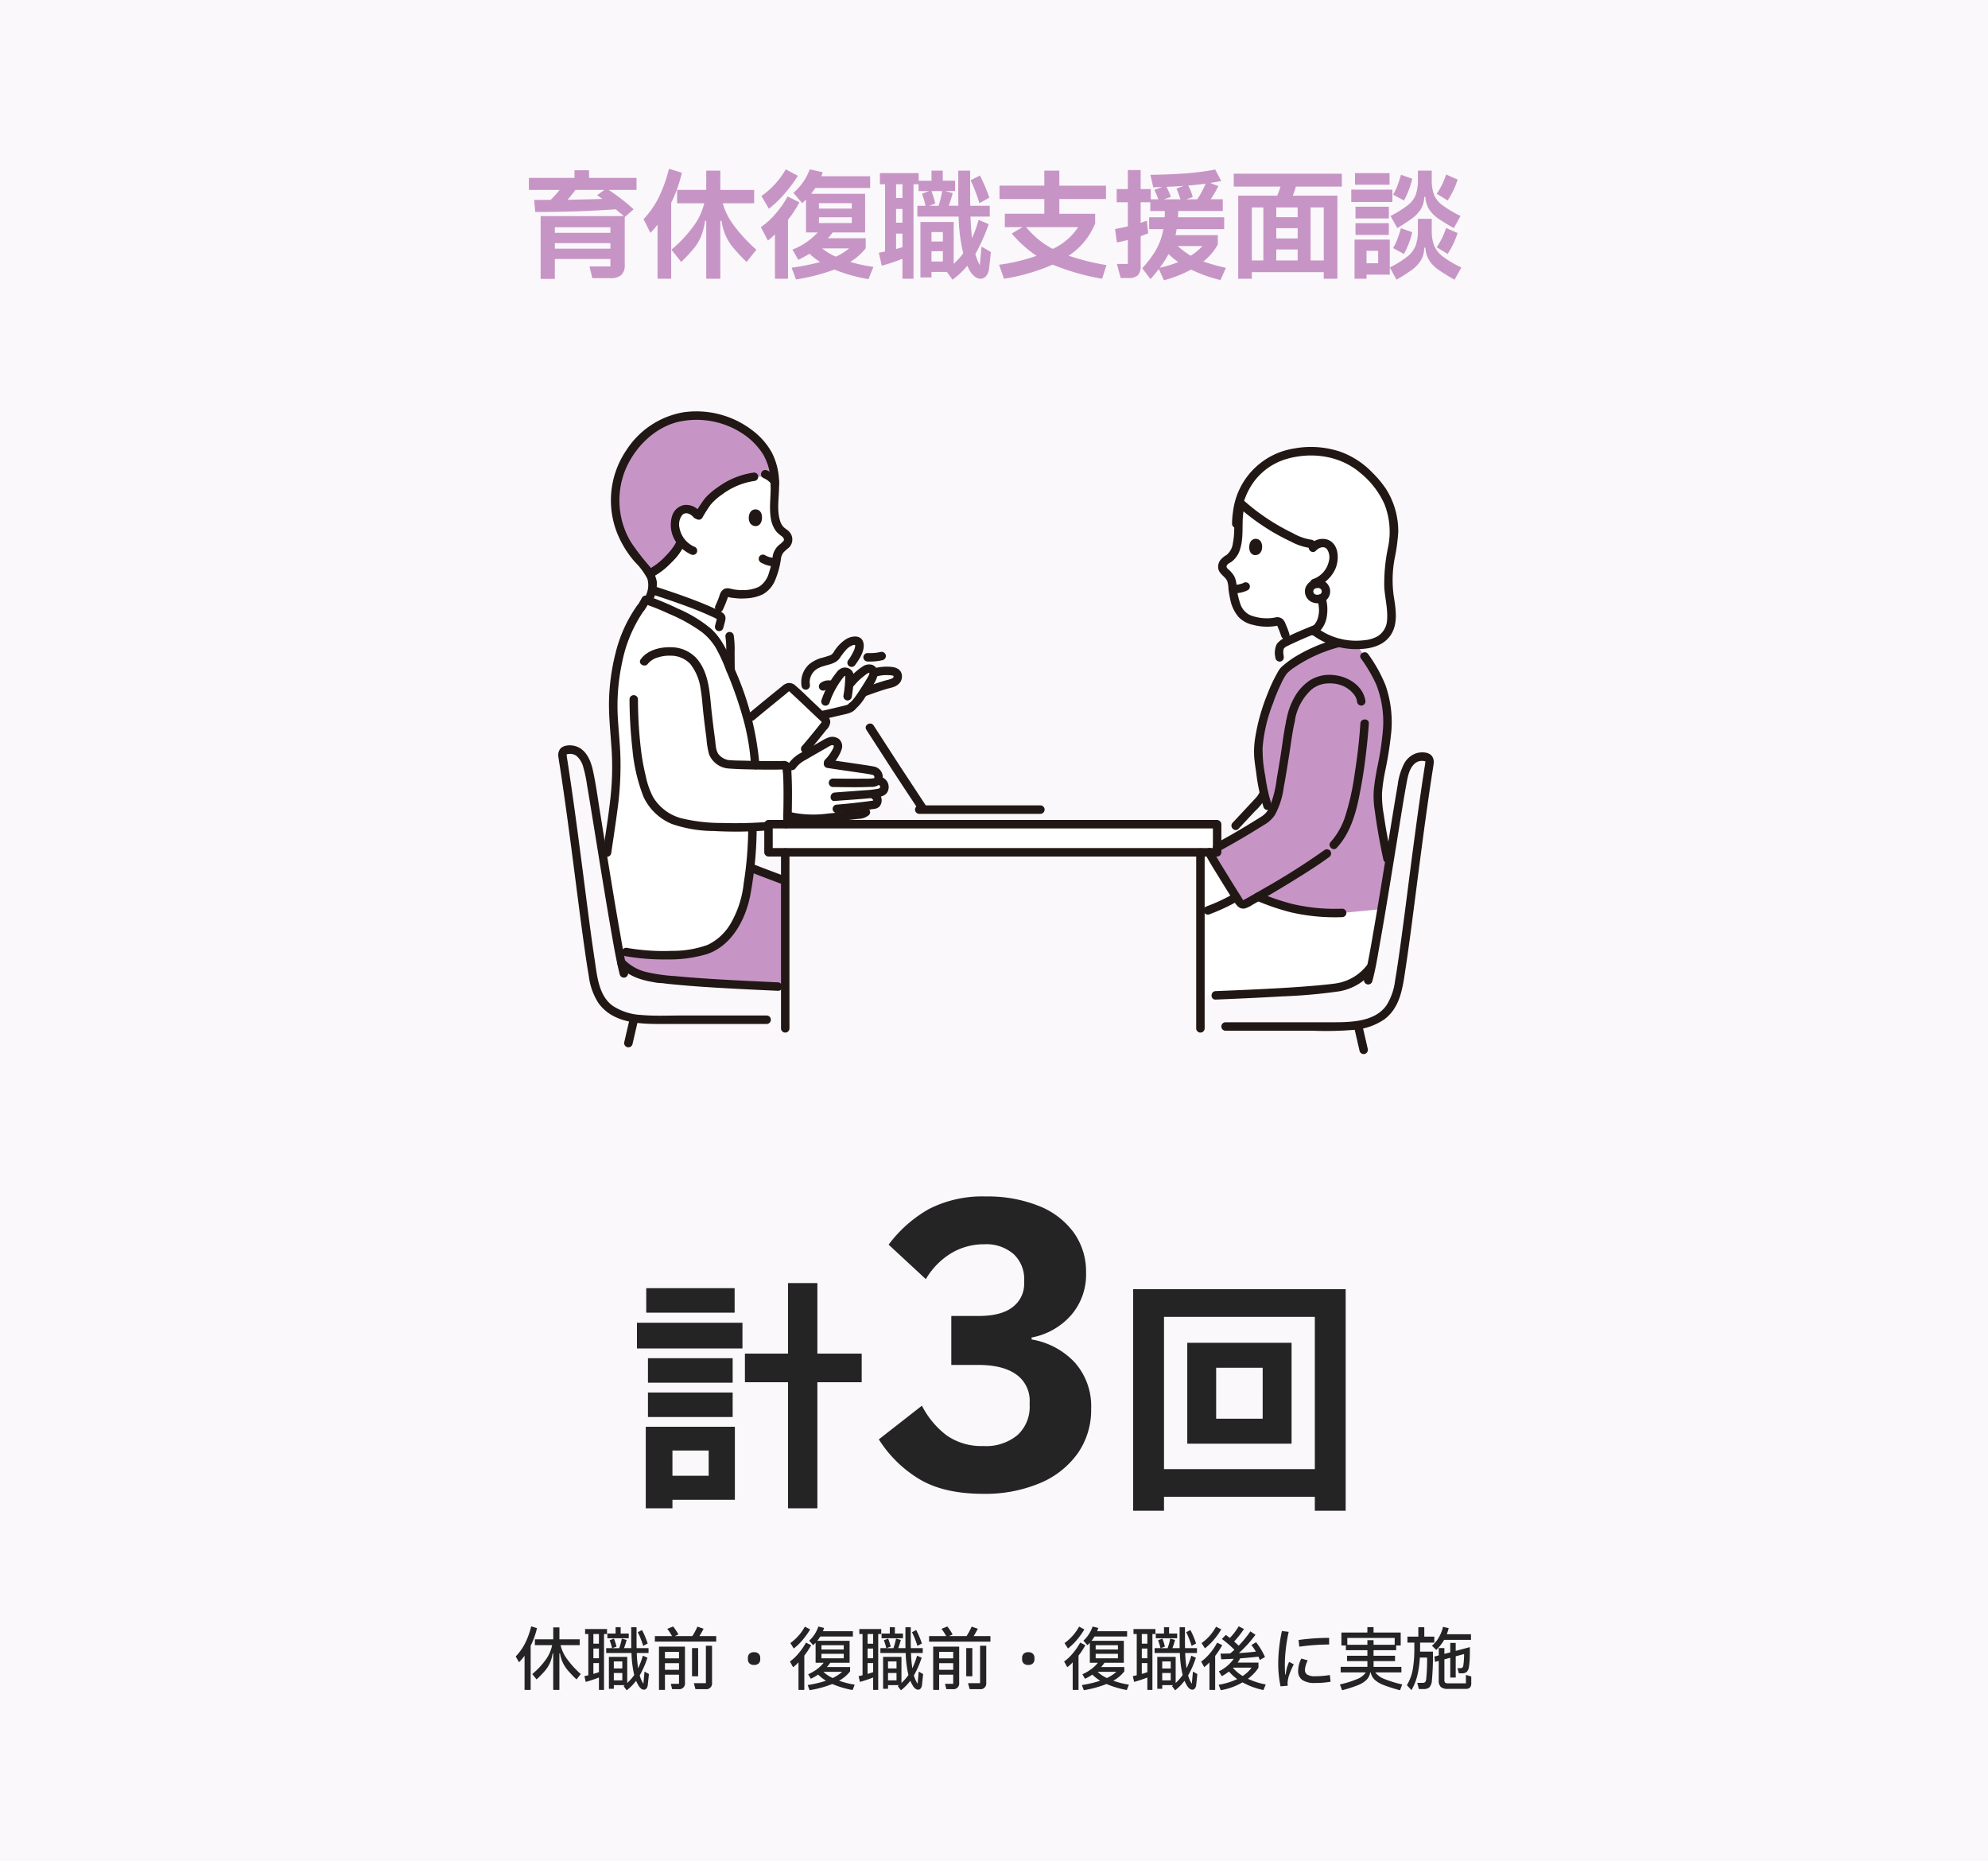 <svg xmlns="http://www.w3.org/2000/svg" width="406" height="380" viewBox="0 0 406 380">
  <g id="グループ_76272" data-name="グループ 76272" transform="translate(-6325 4864)">
    <path id="_6dc9cd8c6d49df8b07f7bf6b6f52547c" data-name="6dc9cd8c6d49df8b07f7bf6b6f52547c" d="M0,0H406V380H0Z" transform="translate(6325 -4864)" fill="#fbf8fb"/>
    <path id="パス_258903" data-name="パス 258903" d="M-73.008-18.672v2.448H-78.7a41.759,41.759,0,0,1,5.112,3.96l-1.824,1.584V-.936a2.7,2.7,0,0,1-.708,2.1,3.34,3.34,0,0,1-2.268.636h-3.648l-.576-2.4h4.272V-2.112H-89.688V1.944h-2.9V-10.872h16.968q-.456-.432-1.008-.864l-.6-.528q-7.656.552-16.464.552l-.216-2.472h3.36a21.936,21.936,0,0,0,1.848-2.04h-6.288v-2.448h9.312v-1.56H-82.7v1.56Zm-6.96,4.3q-.384-.288-1.1-.768l1.512-1.08h-5.928q-.648.912-1.608,2.016Q-82.272-14.3-79.968-14.376Zm1.632,6.912V-8.592H-89.688v1.128ZM-89.688-5.352v1.128h11.352V-5.352Zm25.944-14.376a28.112,28.112,0,0,1-2.184,6.144V1.92h-2.784V-9.12a20.365,20.365,0,0,1-1.464,1.68l-1.392-2.808a18.587,18.587,0,0,0,3.1-4.44,29.183,29.183,0,0,0,2.088-5.856Zm8.352,6.24a13.405,13.405,0,0,0,2.124,4.332,32.247,32.247,0,0,0,4.74,5.148l-1.992,2.5A36.906,36.906,0,0,1-53.28-4.44,10.9,10.9,0,0,1-54.8-6.876a12.267,12.267,0,0,1-.852-3.036h-.24V1.92h-2.88V-9.912h-.24a13.213,13.213,0,0,1-.792,3.132,10.114,10.114,0,0,1-1.44,2.436,31.206,31.206,0,0,1-2.64,2.832l-1.992-2.5a27.489,27.489,0,0,0,4.716-5.1,12.7,12.7,0,0,0,1.98-4.38h-5.544v-2.736h5.952V-20.16h2.88v3.936h6.912v2.736ZM-40.056-19.1a29.139,29.139,0,0,1-2.76,3.7,21.161,21.161,0,0,1-3.168,3.024L-47.5-14.976a16.549,16.549,0,0,0,4.968-5.448Zm14.424,21.1A32.781,32.781,0,0,1-32.592.048,41.612,41.612,0,0,1-40.44,2.064l-.888-2.4A51.533,51.533,0,0,0-35.5-1.488a14.733,14.733,0,0,1-2.184-1.7,25.742,25.742,0,0,1-2.28,1.248l-1.2-2.088A14.019,14.019,0,0,0-36-7.536h-2.4v-6.72q-.24.264-.768.744l-1.8-2.112a11.359,11.359,0,0,0,2.016-2.244,11.587,11.587,0,0,0,1.32-2.556l2.664.6-.288.816h9.96v2.4H-36.5q-.264.408-.84,1.176h11.016v7.9h-6.624q-.288.408-.96,1.176h7.7V-4.3a11.727,11.727,0,0,1-3.168,2.784A33.2,33.2,0,0,0-24.624-.5ZM-39.744-13.68a22.41,22.41,0,0,1-2.328,3.552V1.92h-2.664V-7.152a11.721,11.721,0,0,1-1.44,1.272l-1.44-2.736a14.957,14.957,0,0,0,3-2.736,19.953,19.953,0,0,0,2.472-3.528Zm10.7.168h-6.7v1.1h6.7Zm0,2.88h-6.7v1.176h6.7Zm-6.072,6.36a13.9,13.9,0,0,0,2.784,1.68,10.1,10.1,0,0,0,2.712-1.68Zm32.568-.384,1.92,1.128L-.984-.336a3.112,3.112,0,0,1-.6,1.68,1.454,1.454,0,0,1-1.152.576A2.035,2.035,0,0,1-4,1.416,4.307,4.307,0,0,1-5.112-.024q-.24-.48-.336-.72A16.408,16.408,0,0,1-8.472,2.112L-9.624.528h-3.144V1.656h-2.256V-9.672h6.792v8.544A14.782,14.782,0,0,0-6.288-3.264a36.207,36.207,0,0,1-.936-7.512h-8.424v-2.208h1.656a16.561,16.561,0,0,0-.72-2.448l1.44-.552h-2.136v-1.392H-16.44V1.92H-18.7V-2.16A39.673,39.673,0,0,1-22.92-.744l-.6-2.64q.5-.1,1.272-.264V-17.376H-23.3v-2.28h7.92v1.56h2.616V-20.16h2.3V-18.1h2.52v2.112H-9.96l1.536.432q-.384,1.392-.816,2.568h1.968Q-7.3-13.872-7.3-15.7V-20.16h2.424v4.9q0,1.56.024,2.28H-.864v2.208H-4.8q.072,2.232.312,4.392A23.831,23.831,0,0,0-3.144-10.1l2.064.864A38.567,38.567,0,0,1-3.816-3.1,11.486,11.486,0,0,0-2.9-.84Zm-.432-8.856a34.3,34.3,0,0,0-1.8-4.68l1.9-.96q.456.84,1.02,2.16t.9,2.352Zm-17.016-1.056h1.3v-2.808h-1.3Zm7.224-1.416A20.3,20.3,0,0,1-12-13.44l-1.2.456h1.872a18.278,18.278,0,0,0,.744-3ZM-18.7-12.336h-1.3v2.808h1.3Zm5.928,6.648h2.328v-1.92h-2.328Zm-7.224,1.536q.864-.24,1.3-.384V-7.3h-1.3Zm7.224,2.544h2.328V-3.7h-2.328ZM22.08,1.92a47.832,47.832,0,0,1-10.1-2.88A40.792,40.792,0,0,1,2.04,1.92L1.032-.936A38.662,38.662,0,0,0,8.688-2.76,24.238,24.238,0,0,1,3.624-7.32l2.208-1.3H2.208v-2.736h8.064v-3H1.128v-2.736h9.144V-20.16h3.072v3.072h9.528v2.736H13.344v3h7.32v1.968a14.181,14.181,0,0,1-5.424,6.6,49.382,49.382,0,0,0,7.728,1.92ZM6.552-8.616a20.14,20.14,0,0,0,2.52,2.508A16.719,16.719,0,0,0,12-4.176a12.421,12.421,0,0,0,5.184-4.44Zm39.7,10.8a29.015,29.015,0,0,1-6-2.136A25.186,25.186,0,0,1,34.7,2.232l-1.032-2.3q-1.032,1.32-1.7,2.064L30.264-.24a20.1,20.1,0,0,0,2.9-3.864,13.243,13.243,0,0,0,1.416-4.1h-2.9v-2.424h3.168q.048-.816.048-1.272H31.92v-1.8H29.952v4.2l1.272-.432.264,2.592q-.312.12-.552.2t-.408.156l-.576.216V-.816a2.846,2.846,0,0,1-.564,2.028,2.846,2.846,0,0,1-2.028.564H25.872L25.1-1.1h2.232V-6q-1.08.288-2.232.5L24.72-8.232q1.224-.216,2.616-.552V-13.7h-2.28v-2.688h2.28V-20.28h2.616v3.888h2.064V-14.3h1.536a11.942,11.942,0,0,0-.816-1.92l1.608-.6-1.824.072L31.944-19.3q4.344-.072,7.4-.312a54.049,54.049,0,0,0,5.844-.768l1.224,2.352q-1.584.288-2.256.384l1.656.648a22.421,22.421,0,0,1-1.56,2.688h2.472v2.4h-9.1q0,.456-.048,1.272h9.432v2.424h-9.7q-.144.816-.24,1.224h8.64v1.9a11.1,11.1,0,0,1-2.952,3.48,38.8,38.8,0,0,0,4.608,1.3ZM41.5-14.3A17.769,17.769,0,0,0,43.224-17.5q-1.632.24-3.576.384a9.019,9.019,0,0,1,.936,2.376L39.24-14.3Zm-6.288-2.544a12.055,12.055,0,0,1,.912,2.064l-1.488.48h3.456q-.216-.648-.816-2.208l1.464-.528Q36.552-16.9,35.208-16.848ZM40.176-2.784a12.328,12.328,0,0,0,2.4-1.968h-5.04A16.626,16.626,0,0,0,40.176-2.784ZM33.864-.336a21.589,21.589,0,0,0,3.768-1.152A15.723,15.723,0,0,1,35.64-3.12,21.5,21.5,0,0,1,33.864-.336ZM71.04-16.9H61.656q-.192.672-.624,1.848h9.1V1.92H67.344V.576H52.656V1.92H49.872V-15.048H57.84a19.656,19.656,0,0,0,.672-1.848H48.96v-2.64H71.04ZM55.008-12.648H52.656V-1.824h2.352Zm2.64,1.992h4.368v-1.992H57.648Zm7.008,8.832h2.688V-12.648H64.656ZM57.648-6.312h4.368V-8.4H57.648Zm4.368,2.256H57.648v2.232h4.368ZM89.4-18.336a8.62,8.62,0,0,0,.456,3.084,5.105,5.105,0,0,0,1.68,2.124A23.551,23.551,0,0,0,95.28-10.9L93.912-8.424a37.265,37.265,0,0,1-3.276-2.016,6.709,6.709,0,0,1-1.8-1.86,5.037,5.037,0,0,1-.732-2.484h-.24a4.952,4.952,0,0,1-.672,2.46,6.6,6.6,0,0,1-1.668,1.812q-1.044.792-3.156,2.088L80.976-10.9a22.16,22.16,0,0,0,3.564-2.232,5.062,5.062,0,0,0,1.6-2.124,9.059,9.059,0,0,0,.432-3.084V-20.16H89.4ZM80.784-17.28H73.728v-2.376h7.056Zm13.9-1.056a17.084,17.084,0,0,1-2.04,4.272l-2.232-1.368a15.037,15.037,0,0,0,1.92-3.936ZM85.416-18.5a16.984,16.984,0,0,1-1.7,4.44l-2.208-1.2a11.533,11.533,0,0,0,.888-1.848q.36-.96.72-2.208ZM81.36-13.752h-8.4v-2.52h8.4Zm-.72,3.36H73.824v-2.4H80.64Zm8.76,2.4a8.52,8.52,0,0,0,.48,3.12,5.559,5.559,0,0,0,1.74,2.22A20.688,20.688,0,0,0,95.448-.384l-1.392,2.5A39.321,39.321,0,0,1,90.708.048a6.97,6.97,0,0,1-1.824-1.872,5.3,5.3,0,0,1-.78-2.592h-.24a4.944,4.944,0,0,1-.7,2.6A6.93,6.93,0,0,1,85.416.06,36.766,36.766,0,0,1,82.2,2.112l-1.368-2.5a20.186,20.186,0,0,0,3.636-2.268,5.377,5.377,0,0,0,1.656-2.22,9.15,9.15,0,0,0,.444-3.12V-10.32H89.4Zm-8.76.96H73.824v-2.4H80.64Zm14.04-.384a17.115,17.115,0,0,1-2.04,4.272L90.408-4.512a15.037,15.037,0,0,0,1.92-3.936Zm-9.264-.168a16.737,16.737,0,0,1-1.7,4.44L81.5-4.344a11.533,11.533,0,0,0,.888-1.848q.36-.96.72-2.208ZM73.632,1.92V-6.072h7.2V1.08H76.08v.84ZM76.08-3.792v2.544h2.376V-3.792Z" transform="translate(6528 -4809)" fill="#c695c5"/>
    <path id="パス_258896" data-name="パス 258896" d="M-36.07-27.6h9.05v5.85h-9.05V4h-6V-21.75h-8.8V-27.6h8.8V-42h6ZM-71.02-40.95h18.05v5H-71.02Zm19.65,12.3H-72.92V-33.9h21.55Zm-19.3,2h17.3v5h-17.3Zm17.3,12h-17.3v-5h17.3ZM-65.67,4h-5.45V-12.65h18.2V2.25H-65.67Zm7.4-11.8h-7.4v5.15h7.4ZM-3.12-35.28q4.64,0,6.96-1.84A5.918,5.918,0,0,0,6.16-42v-.56A6.952,6.952,0,0,0,4-47.92a8.494,8.494,0,0,0-6-2,12.937,12.937,0,0,0-6.76,1.84,15.08,15.08,0,0,0-5.16,5.28l-7.6-7.04a26.464,26.464,0,0,1,8.24-7.28A23.962,23.962,0,0,1-1.6-59.68,27.864,27.864,0,0,1,9.12-57.76a16.109,16.109,0,0,1,7.16,5.44,13.656,13.656,0,0,1,2.52,8.16,12.647,12.647,0,0,1-3.16,8.84,14.221,14.221,0,0,1-7.96,4.44v.4a15.575,15.575,0,0,1,8.8,4.68,13.424,13.424,0,0,1,3.36,9.48A15.439,15.439,0,0,1,17.08-7.2,17.888,17.888,0,0,1,9.32-1.12,28.714,28.714,0,0,1-2.16,1.04q-8.08,0-13.08-3a25.079,25.079,0,0,1-8.28-8.12l8.8-6.88A17.662,17.662,0,0,0-9.6-10.84,12.456,12.456,0,0,0-2.16-8.72,10.018,10.018,0,0,0,4.8-10.96a7.783,7.783,0,0,0,2.48-6.08v-.64a6.527,6.527,0,0,0-2.72-5.64Q1.84-25.28-3.2-25.28H-8.72v-10ZM28.42,4.5V-40.75h43.4V4.5h-6.3V1.65H34.72V4.5Zm6.3-39.6V-4h30.8V-35.1ZM39.47-9.2V-29.8h21.3V-9.2Zm5.9-5.1h9.5V-24.7h-9.5Z" transform="translate(6528 -4560)" fill="#242424"/>
    <g id="_17048" data-name="17048" transform="translate(6439.031 -4779.99)">
      <path id="パス_258459" data-name="パス 258459" d="M306.535,210.558c1.282,2.15,3.152,5.161,4.316,6.989-.334.165-.567.281-.567.281a38.441,38.441,0,0,1-5.252,2.4l-1.519.544V208.368h1.766C305.5,208.8,305.959,209.592,306.535,210.558Z" transform="translate(-172.387 -118.341)" fill="#fff"/>
      <path id="パス_258460" data-name="パス 258460" d="M336.8,245.4a13.354,13.354,0,0,0,1.323-1.42l.276-.283c.576-2.838,1.323-7.107,2.11-11.8l-8.008.78a49.084,49.084,0,0,1-7.082-.333,40.4,40.4,0,0,1-8.668-2.381c-.651-.25-1.159-.459-1.469-.589-1.1.63-2,1.137-2.6,1.457a.872.872,0,0,1-1.141-.287c-.183-.279-.425-.654-.706-1.1a38.413,38.413,0,0,1-7.32,3.241c0,5.747,0,11.926,0,16.822h3.111c7.337-.292,20.992-.9,25.425-1.725A9.963,9.963,0,0,0,336.8,245.4Z" transform="translate(-172.387 -130.272)" fill="#fff"/>
      <path id="パス_258461" data-name="パス 258461" d="M342.888,111.272a28.613,28.613,0,0,1,10.841-5.293,13.987,13.987,0,0,1-4.627-2.111q-.2-.137-.391-.283l-.3-.195c-2.1.853-4.469,1.879-5.974,2.672l-.3,1.543.318,1.674Z" transform="translate(-194.319 -58.723)" fill="#fff"/>
      <path id="パス_258462" data-name="パス 258462" d="M320.477,45.872q-1.466-1.1-2.837-2.327a15.678,15.678,0,0,0-.49,4.9c-.068,2.247-.153,5.366-2.21,6.481a2.1,2.1,0,0,0-.955.959c-.493,1.119.471,1.621,1.069,2.266a3.444,3.444,0,0,1,.781,1.459,21.321,21.321,0,0,0,.455,3.241,9.061,9.061,0,0,0,.732,2.173,4.291,4.291,0,0,0,2.362,2.18,10.339,10.339,0,0,0,5.538.439.747.747,0,0,1,.883.441,17.818,17.818,0,0,1,.9,2.311l.435,1.3c1.676-.821,3.982-1.8,5.926-2.569a5.744,5.744,0,0,0,1.393-4.042,17.9,17.9,0,0,0-1.488-5.422,5.568,5.568,0,0,0,3.59-5.076,3.134,3.134,0,0,0-1.029-2.593,2.142,2.142,0,0,0-1.812-.282,2.428,2.428,0,0,0-.432.152l-1.287-.057a7.767,7.767,0,0,1-2.714-.778,43.885,43.885,0,0,1-8.816-5.15Z" transform="translate(-178.258 -24.736)" fill="#fff"/>
      <path id="パス_258463" data-name="パス 258463" d="M337.976,18.918q-1.032-.079-2.172-.064a18.694,18.694,0,0,0-5.308.994,14.03,14.03,0,0,0-7.816,7.169,13.322,13.322,0,0,0-.8,2.22l.4.355a43.9,43.9,0,0,0,11.573,7.4,7.767,7.767,0,0,0,2.714.778l1.287.057a2.427,2.427,0,0,1,.432-.152,2.142,2.142,0,0,1,1.812.282,3.138,3.138,0,0,1,1.029,2.593,5.569,5.569,0,0,1-3.59,5.076,17.9,17.9,0,0,1,1.488,5.422,5.37,5.37,0,0,1-1.9,4.465,14.2,14.2,0,0,0,12.243,2.4,5,5,0,0,0,3.493-3.938,15.335,15.335,0,0,0-.092-4.26,23.262,23.262,0,0,1,.13-9.871,23.519,23.519,0,0,0,.569-5.577,15.1,15.1,0,0,0-3.241-8.473C347,21.922,343.679,19.355,337.976,18.918Z" transform="translate(-182.818 -10.712)" fill="#fff"/>
      <path id="パス_258464" data-name="パス 258464" d="M356.569,81.427a1.61,1.61,0,0,0-1.667,1.6,1.582,1.582,0,0,0,1.763,1.524,1.565,1.565,0,0,0,1.667-1.629,1.608,1.608,0,0,0-1.762-1.494Z" transform="translate(-201.572 -46.245)" fill="#fff"/>
      <path id="パス_258465" data-name="パス 258465" d="M48.683,89.151c-2.406-1.158-4.757-2.088-5.963-2.529l.323-1.02c.1-.326.216-.774.311-1.21l.244.055a101,101,0,0,1,13.567,5.192.737.737,0,0,1,.34.279.6.6,0,0,1,.032.424c-.212.784-.214.771-.445,1.7l2.15,1.79A10.019,10.019,0,0,1,59.39,95.8q.019,2.448.039,4.887c-.6-1.444-1.232-2.857-1.867-4.222a13.3,13.3,0,0,0-2.554-3.392A26.567,26.567,0,0,0,48.683,89.151Z" transform="translate(-24.279 -47.933)" fill="#fff"/>
      <path id="パス_258466" data-name="パス 258466" d="M121.324,111.219a2.531,2.531,0,0,1-.493.6,4.145,4.145,0,0,1-1.6.619,7,7,0,0,0-3.319,1.664,4.032,4.032,0,0,0-.957,3.4l-1.543,1.717c1.373,1.279,3.266,3.088,4.638,4.383,1.669-.348,3.319-.741,4.963-1.148a2.514,2.514,0,0,0,1.4-.674,9.039,9.039,0,0,0,1.615-1.858c.146-.209.386-.566.665-.994l.242-.086c1.321-.471,3.557-1.309,5.476-1.788a3.548,3.548,0,0,0,.712-.3,1.271,1.271,0,0,0,.619-1.185c-.072-.735-.544-.936-1.464-1.014a8.522,8.522,0,0,0-3.184.292l-.284.073a.921.921,0,0,0-.367-.727,1.441,1.441,0,0,0-1.45.186c-.255.191-.482.361-.687.519l-1.993-2.045a11.387,11.387,0,0,0,1.315-2.282,2.722,2.722,0,0,0,.3-1.291c-.035-.48-.147-.748-.534-.864a1.982,1.982,0,0,0-1.42.151,7.243,7.243,0,0,0-2.48,2.4C121.431,111.05,121.378,111.135,121.324,111.219Z" transform="translate(-64.423 -61.535)" fill="#fff"/>
      <path id="パス_258467" data-name="パス 258467" d="M126.508,166.425a1.7,1.7,0,0,0,1.07-.545,1.308,1.308,0,0,0,.089-1.288,1.1,1.1,0,0,0-.828-.633l-.432-.078.052-.086a1.481,1.481,0,0,0,.107-.957,1.3,1.3,0,0,0-1.144-1c-3.025-.529-6.294-.924-9.352-1.419a8.323,8.323,0,0,0,2.113-3.006,1.167,1.167,0,0,0-.062-1.189,1,1,0,0,0-.791-.41,2.29,2.29,0,0,0-1.21.306c-1.645.946-4.64,2.621-5.63,3.284a5.468,5.468,0,0,0-1.565,1.507h-1.176l.019.022a.581.581,0,0,1,.122.344c.232,3.4.173,6.453.114,9.793a21.945,21.945,0,0,0,7.1.5c.71-.046,5.707-.513,7.778-.8.738-.1,1.6-.274,1.3-1.759.569-.074,1.1-.149,1.562-.22a.793.793,0,0,0,.655-.881,1.243,1.243,0,0,0-.6-.973l-.633-.343,1.237-.155C126.444,166.436,126.476,166.43,126.508,166.425Z" transform="translate(-61.21 -88.494)" fill="#fff"/>
      <path id="パス_258468" data-name="パス 258468" d="M101.7,133.393c-1.228-1.163-2.393-2.257-3.041-2.829a.907.907,0,0,0-1.174-.028c-.27.216-.611.492-1,.807-1.772,1.432-4.537,3.69-6.145,5.04l-.7.648a45.666,45.666,0,0,1,1.4,7.612l.1,1.63.113,0c.261.007.522.011.783.016.208,0,.417.009.626.012.272,0,.546.005.819.007.2,0,.393,0,.592,0,.317,0,.638,0,.959-.006.157,0,.312,0,.471,0,.483-.007.973-.018,1.472-.033a1.05,1.05,0,0,1,.13,0,.283.283,0,0,1,.038.006.715.715,0,0,1,.086.018l.039.013a.581.581,0,0,1,.08.035l.029.016a.453.453,0,0,1,.092.075H98.64a5.465,5.465,0,0,1,1.566-1.507c.254-.17.641-.407,1.1-.681v-1.285c1.5-1.724,2.75-3.3,4.117-5.015a.878.878,0,0,0-.14-1.167C104.378,135.937,103,134.627,101.7,133.393Z" transform="translate(-50.923 -74.025)" fill="#fff"/>
      <path id="パス_258469" data-name="パス 258469" d="M23.69,111.791a37.7,37.7,0,0,1,.51-7.739c.773-4.61,1.793-8.711,5.047-13.321l.13-.117a12.678,12.678,0,0,0,.916-1.564c1.456.48,9.778,3.673,12.906,6.671a13.3,13.3,0,0,1,2.554,3.392c3.18,6.84,6.183,14.846,6.827,22.084l.1,1.632c1.915.049,3.8.062,5.833,0a.544.544,0,0,1,.636.533c.259,3.808.155,7.173.093,11a.659.659,0,0,1-.519.609c-2.344.228-4.509.4-6.64.493a75.233,75.233,0,0,1-1.075,12.7c-.907,5.967-3.569,9.579-6.589,11.558-3.465,2.268-12.487,2.277-18.117,1.253l-1.447-.259c-.83-4.386-1.9-10.832-2.934-17.141l.493-2.9c.7-4.688,1.512-10.145,1.642-12.06a70.775,70.775,0,0,0,.156-8.948C24,116.612,23.763,114.166,23.69,111.791Z" transform="translate(-12.468 -50.579)" fill="#fff"/>
      <path id="パス_258470" data-name="パス 258470" d="M71.352,43.218a2.15,2.15,0,0,0-.911-1.047c-2.028-1.28-1.9-4.477-1.815-6.784a17.258,17.258,0,0,0,.051-3.595,6.589,6.589,0,0,0-4.2-.938,16.561,16.561,0,0,0-8.8,4.354,18.011,18.011,0,0,0-2.607,3.738,5.487,5.487,0,0,0-.553-.691,2.547,2.547,0,0,0-1.072-.676,2.2,2.2,0,0,0-1.874.164,3.218,3.218,0,0,0-1.231,2.584,5.592,5.592,0,0,0,1.242,3.794l-.082.193a15.859,15.859,0,0,1-6.369,6.343,4.237,4.237,0,0,1,.659,1.972,7.173,7.173,0,0,1-.19,1.289c.108.039.21.083.316.124A108.022,108.022,0,0,1,56.831,58.92l.515-1.335a23.192,23.192,0,0,0,1.074-2.7.767.767,0,0,1,.934-.389,10.627,10.627,0,0,0,5.7-.069,4.4,4.4,0,0,0,2.567-2.069,9.274,9.274,0,0,0,.9-2.173,21.878,21.878,0,0,0,.689-3.284,3.533,3.533,0,0,1,.9-1.44C70.758,44.844,71.779,44.4,71.352,43.218Z" transform="translate(-24.51 -17.504)" fill="#fff"/>
      <path id="パス_258471" data-name="パス 258471" d="M190.989,195.094v5.736H99.363v-5.736Z" transform="translate(-56.448 -110.803)" fill="#fff"/>
      <path id="パス_258472" data-name="パス 258472" d="M342.011,141.664c-.283-2.466,1.116-8.459,1.4-10.132,1.293-7.507.321-12.561-2.643-17.229l-1.457-2.169-1.565-2.329a14.519,14.519,0,0,1-3.666-.429c-4.072,1.093-8.662,3.126-11.387,5.787a30.739,30.739,0,0,0-2.785,5.952,39.14,39.14,0,0,0-2.153,8.176,16.743,16.743,0,0,0-.155,2.946,59.231,59.231,0,0,0,1.9,10.469l.685,1.479A3.809,3.809,0,0,1,319,145.4c-4.027,2.533-7.086,4.36-11.485,6.667.725,1.474,5,8.348,6.3,10.333a.872.872,0,0,0,1.141.287c.6-.321,1.5-.827,2.6-1.457.309.13.818.339,1.469.589a40.374,40.374,0,0,0,8.668,2.381,49.084,49.084,0,0,0,7.082.333l8.008-.78c.494-2.946,1-6.058,1.5-9.088l-.3-1.265a116.531,116.531,0,0,1-1.965-11.735Z" transform="translate(-174.658 -62.123)" fill="#c695c5"/>
      <path id="パス_258473" data-name="パス 258473" d="M62.653,221.939v-3.673c-2.481-.948-4.254-1.571-7.181-2.743-.191,1.623-.413,3.138-.614,4.459-.907,5.967-3.569,9.581-6.589,11.558-3.464,2.268-12.487,2.279-18.118,1.255l-1.444-.263c.173.907.333,1.728.483,2.438,1.767,1.884,4.221,2.895,8.109,3.308,7.24.833,16.491,1.232,25.354,1.642V221.939Z" transform="translate(-16.321 -122.404)" fill="#c695c5"/>
      <path id="パス_258474" data-name="パス 258474" d="M50.9,3.59A14.741,14.741,0,0,1,58.328,10.4a12.332,12.332,0,0,1,1.139,5.036,6.546,6.546,0,0,0-4.242-.967,16.561,16.561,0,0,0-8.8,4.354,18.011,18.011,0,0,0-2.607,3.738A3.118,3.118,0,0,0,42.191,21.2a2.2,2.2,0,0,0-1.874.164,3.218,3.218,0,0,0-1.231,2.584,5.592,5.592,0,0,0,1.242,3.794l-.082.193a15.856,15.856,0,0,1-6.369,6.343,32.325,32.325,0,0,0-2.942-3.7,18.118,18.118,0,0,1-4.027-13.006,17.871,17.871,0,0,1,3.577-8.906c4.526-5.788,9.245-6.523,12.134-6.689A18.021,18.021,0,0,1,50.7,3.5Z" transform="translate(-15.262 -1.119)" fill="#c695c5"/>
      <path id="パス_258475" data-name="パス 258475" d="M332.461,141.338a33.373,33.373,0,0,1-1.312-5.923,27.352,27.352,0,0,1-.543-5.777,31.727,31.727,0,0,1,2.114-9.015,35.355,35.355,0,0,1,1.617-3.929,11.911,11.911,0,0,1,1.164-2.105,7.665,7.665,0,0,1,1.556-1.3,29.25,29.25,0,0,1,9.376-4.209.865.865,0,0,0-.459-1.667,32.372,32.372,0,0,0-8.874,3.766,20.616,20.616,0,0,0-1.88,1.35c-.269.216-.531.442-.784.677a4.446,4.446,0,0,0-.783,1.108,31.907,31.907,0,0,0-2.048,4.358,40.341,40.341,0,0,0-2.541,9.136,17.467,17.467,0,0,0-.16,3.9c.091.984.235,1.965.384,2.942A37.554,37.554,0,0,0,330.8,141.8c.378,1.037,2.049.589,1.667-.46Z" transform="translate(-186.782 -60.986)" fill="#211715"/>
      <path id="パス_258476" data-name="パス 258476" d="M310.711,171.758q3.068-1.656,6.057-3.457,1.523-.919,3.03-1.865a6.457,6.457,0,0,0,2.277-2.066,15.887,15.887,0,0,0,1.784-5.545c.464-2.458.85-4.93,1.234-7.4.313-2.017.558-4.027,1.008-6.021.244-1.083-1.422-1.546-1.667-.46-.377,1.67-.622,3.346-.864,5.04-.329,2.319-.71,4.635-1.118,6.942a22.7,22.7,0,0,1-1.4,5.686,4.339,4.339,0,0,1-1.593,2q-1.485.941-2.989,1.851-3.267,1.988-6.631,3.8c-.98.528-.108,2.021.872,1.492Z" transform="translate(-175.735 -81.969)" fill="#211715"/>
      <path id="パス_258477" data-name="パス 258477" d="M305.753,207.661c.773,1.5,1.693,2.931,2.572,4.368q1.561,2.549,3.166,5.074c.554.867,1.142,1.839,2.357,1.581a6.256,6.256,0,0,0,1.6-.793q.919-.515,1.833-1.042,3.309-1.912,6.563-3.92c2.427-1.5,4.852-3.025,7.153-4.713a.89.89,0,0,0,.31-1.183.871.871,0,0,0-1.182-.31,142.867,142.867,0,0,1-12.358,7.844q-1.587.93-3.189,1.831-.394.22-.789.438c-.083.045-.362.147-.276.177-.152-.052-.372-.546-.475-.705q-1.528-2.386-3-4.806c-.951-1.551-1.95-3.1-2.785-4.715-.51-.989-2-.115-1.492.872Z" transform="translate(-173.602 -117.197)" fill="#211715"/>
      <path id="パス_258478" data-name="パス 258478" d="M370.844,146.416c-.219,3.439-.63,6.87-1.162,10.272a51.7,51.7,0,0,1-1.89,8.531,14.4,14.4,0,0,1-3,5.368c-.76.811.46,2.036,1.222,1.222,2.4-2.566,3.591-5.995,4.353-9.367a100.133,100.133,0,0,0,1.642-10.072c.239-1.979.437-3.964.562-5.953.07-1.11-1.658-1.106-1.728,0Z" transform="translate(-207.053 -82.686)" fill="#211715"/>
      <path id="パス_258479" data-name="パス 258479" d="M340.5,261.379a9.814,9.814,0,0,1-5.759,3.6c-.711.144-1.212.191-1.893.271-.871.1-1.744.185-2.618.262-4.512.4-9.04.629-13.564.843q-3.524.166-7.049.3c-1.109.043-1.114,1.772,0,1.728,4.55-.181,9.1-.383,13.647-.653a108.242,108.242,0,0,0,11.716-1.051,11.181,11.181,0,0,0,6.744-4.079C342.427,261.749,341.211,260.519,340.5,261.379Z" transform="translate(-175.382 -148.281)" fill="#211715"/>
      <path id="パス_258480" data-name="パス 258480" d="M385.431,155.7c-.612-2.859-1.152-5.73-1.565-8.625a21.733,21.733,0,0,1-.37-4.572,37.242,37.242,0,0,1,.57-4.07,73.367,73.367,0,0,0,1.334-8.49,22.943,22.943,0,0,0-1.189-9.366,29.9,29.9,0,0,0-3.529-6.346c-.617-.919-2.117-.054-1.492.872a30.99,30.99,0,0,1,3.074,5.215,20.757,20.757,0,0,1,1.445,8.929,58.129,58.129,0,0,1-1.233,8.315c-.267,1.428-.51,2.864-.654,4.31a18.125,18.125,0,0,0,.187,4.272c.444,3.364,1.044,6.7,1.755,10.016.232,1.087,1.9.627,1.667-.459Z" transform="translate(-215.281 -64.657)" fill="#211715"/>
      <path id="パス_258481" data-name="パス 258481" d="M329.395,229.078a48.386,48.386,0,0,0,6.95,2.351,40.067,40.067,0,0,0,10.494.981.865.865,0,0,0,0-1.728,38.134,38.134,0,0,1-10.21-.964,49,49,0,0,1-6.774-2.306.869.869,0,0,0-1.063.6.886.886,0,0,0,.6,1.063Z" transform="translate(-186.728 -129.139)" fill="#211715"/>
      <path id="パス_258482" data-name="パス 258482" d="M323.945,178.987a4.552,4.552,0,0,1-.893,1.33q-.775.832-1.552,1.661l-3.1,3.323c-.759.812.461,2.037,1.222,1.222L322.9,183a12.325,12.325,0,0,0,2.707-3.558.869.869,0,0,0-.6-1.063.887.887,0,0,0-1.063.6Z" transform="translate(-180.704 -101.298)" fill="#211715"/>
      <path id="パス_258483" data-name="パス 258483" d="M345.821,134.145a11.045,11.045,0,0,1,3.273-6.481,5.531,5.531,0,0,1,3.728-1.412,6.812,6.812,0,0,1,3.111.626c1.111.566,2.459,1.712,2.626,3.041a.892.892,0,0,0,.864.864.869.869,0,0,0,.864-.864c-.389-3.092-3.464-5.055-6.352-5.351a7.616,7.616,0,0,0-5,1.06,9.856,9.856,0,0,0-3.122,3.4,14.045,14.045,0,0,0-1.661,4.662.89.89,0,0,0,.6,1.063.871.871,0,0,0,1.063-.6Z" transform="translate(-195.455 -70.712)" fill="#211715"/>
      <path id="パス_258484" data-name="パス 258484" d="M340.557,107.438c-.055-.6-.29-1.483.121-1.937a2.7,2.7,0,0,1,.812-.478c.358-.179.719-.351,1.08-.519,1.6-.743,3.221-1.422,4.856-2.074a.891.891,0,0,0,.6-1.063.87.87,0,0,0-1.063-.6c-1.884.751-3.759,1.532-5.592,2.4a5.011,5.011,0,0,0-2.227,1.5,4.083,4.083,0,0,0-.321,2.771.888.888,0,0,0,.864.864.87.87,0,0,0,.864-.864Z" transform="translate(-192.394 -57.214)" fill="#211715"/>
      <path id="パス_258485" data-name="パス 258485" d="M326.421,70.678a17.536,17.536,0,0,0-.711-1.893,3.3,3.3,0,0,0-.562-1.028,1.678,1.678,0,0,0-1.576-.432,7.986,7.986,0,0,1-1.695.173,9.2,9.2,0,0,1-3.5-.658,3.919,3.919,0,0,1-1.992-2.351,15.717,15.717,0,0,1-.766-3.833,4.29,4.29,0,0,0-.455-1.737,5.042,5.042,0,0,0-1.08-1.31c-.183-.173-.5-.4-.484-.675.026-.509.712-.752,1.049-1a4.9,4.9,0,0,0,1.708-2.537c.821-2.549.282-5.253.719-7.85a.89.89,0,0,0-.6-1.063.871.871,0,0,0-1.063.6,30.164,30.164,0,0,0-.248,4.135,16.3,16.3,0,0,1-.289,3.034,3.639,3.639,0,0,1-1.257,2.3,4.3,4.3,0,0,0-1.345,1.139,2.29,2.29,0,0,0-.346,1.758c.265,1.073,1.4,1.512,1.82,2.483a5.674,5.674,0,0,1,.235,1.533c.09.713.2,1.422.358,2.123a7.814,7.814,0,0,0,1.734,3.677,5.743,5.743,0,0,0,2.915,1.57,11.265,11.265,0,0,0,4.332.287c.123-.017.246-.036.368-.06.07-.013.141-.028.21-.043q.233-.047.076-.029c-.086-.09.05.222.052.226a19.264,19.264,0,0,1,.731,1.917.865.865,0,0,0,1.667-.46Z" transform="translate(-177.135 -25.254)" fill="#211715"/>
      <path id="パス_258486" data-name="パス 258486" d="M356.145,62.661c.568-.612,1.653-1.106,2.295-.3a3.035,3.035,0,0,1,.36,2.451,4.954,4.954,0,0,1-3.21,3.623.893.893,0,0,0-.6,1.063.87.87,0,0,0,1.063.6,7.036,7.036,0,0,0,4.158-3.927c.737-1.933.615-4.9-1.622-5.767a3.415,3.415,0,0,0-3.663,1.031c-.756.814.464,2.039,1.222,1.222Z" transform="translate(-201.448 -34.204)" fill="#211715"/>
      <path id="パス_258487" data-name="パス 258487" d="M326.723,61.122c-.255.648-.27,2.188.914,2.424,1.581.13,1.835-1.711,1.383-2.627A1.234,1.234,0,0,0,326.723,61.122Z" transform="translate(-185.49 -34.209)" fill="#211715"/>
      <path id="パス_258488" data-name="パス 258488" d="M320.2,32.526a14.459,14.459,0,0,1,2.7-8.575,12.79,12.79,0,0,1,6.686-4.679c5.159-1.5,10.981-.7,15.109,2.869a17.277,17.277,0,0,1,4.909,6.374,15.518,15.518,0,0,1,.778,8.548,35.9,35.9,0,0,0-.826,8.435c.16,2.29.773,4.489.564,6.809a4.113,4.113,0,0,1-1.96,3.18,6.673,6.673,0,0,1-2.652.787,13.5,13.5,0,0,1-7.675-1.287,14.857,14.857,0,0,1-2.126-1.319.87.87,0,0,0-1.182.31.884.884,0,0,0,.31,1.182,15.145,15.145,0,0,0,9.037,2.941c2.473-.011,5.142-.488,6.757-2.542,1.884-2.4,1.271-5.681.838-8.464a23.776,23.776,0,0,1,.2-7.461,38.539,38.539,0,0,0,.745-5.387,16.178,16.178,0,0,0-2.506-8.879,21.755,21.755,0,0,0-2.849-3.389,17.124,17.124,0,0,0-6.437-4.181,18.919,18.919,0,0,0-9.532-.663,14.858,14.858,0,0,0-12.4,12.729,19.312,19.312,0,0,0-.219,2.66.865.865,0,0,0,1.728,0Z" transform="translate(-180.885 -9.554)" fill="#211715"/>
      <path id="パス_258489" data-name="パス 258489" d="M356.274,94.653a5.525,5.525,0,0,0,2.228-3.438,8.839,8.839,0,0,0-.211-4.253.865.865,0,0,0-1.667.46,9.416,9.416,0,0,1,.328,1.9,5.6,5.6,0,0,1-.006.718,3.251,3.251,0,0,1-.092.624,3.787,3.787,0,0,1-1.454,2.5.885.885,0,0,0-.31,1.182.873.873,0,0,0,1.183.31Z" transform="translate(-201.616 -49.045)" fill="#211715"/>
      <path id="パス_258490" data-name="パス 258490" d="M357.968,79.874v0l.086.206,0-.009a1.956,1.956,0,0,0-.091-.216.831.831,0,0,0-.861-.412.642.642,0,0,0-.321.1l-.173.135a.86.86,0,0,0-.222.381l-.031.23a.859.859,0,0,0,.118.436v0l-.086-.207,0,.009a2.034,2.034,0,0,0,.091.216.657.657,0,0,0,.223.242.893.893,0,0,0,.96.068l.173-.135a.864.864,0,0,0,.223-.381l.031-.23a.86.86,0,0,0-.118-.436Z" transform="translate(-202.395 -45.114)" fill="#211715"/>
      <path id="パス_258491" data-name="パス 258491" d="M321.023,43.223a45.6,45.6,0,0,0,6.957,5.083q1.83,1.083,3.759,1.985a11.852,11.852,0,0,0,4.183,1.361c1.11.073,1.106-1.655,0-1.728a10.507,10.507,0,0,1-3.652-1.287q-1.832-.877-3.578-1.921A43.1,43.1,0,0,1,322.245,42c-.83-.735-2.057.484-1.222,1.222Z" transform="translate(-182.173 -23.73)" fill="#211715"/>
      <path id="パス_258492" data-name="パス 258492" d="M355.436,79.433a2.586,2.586,0,0,0-2.429,1.734,2.42,2.42,0,0,0,.974,2.7,2.873,2.873,0,0,0,2.892.066,2.417,2.417,0,0,0,1.132-2.605,2.523,2.523,0,0,0-2.57-1.9.864.864,0,1,0,0,1.728c.086,0,.17,0,.255.007.182.009-.212-.043-.036,0l.093.021c.074.018.147.056.221.07-.2-.038-.13-.057-.043-.013.039.02.077.043.115.066s.059.043.09.061c.093.054-.169-.15-.057-.043.051.05.1.1.149.15.107.112-.1-.152-.043-.059.017.03.04.058.057.086s.033.061.051.091c.1.164-.057-.181-.011-.034.021.067.039.134.057.2s-.006.136-.01-.1c0,.043.008.086.009.13,0,.075,0,.148-.007.223s-.049.092.014-.1c-.015.046-.019.1-.032.144s-.1.268-.031.109-.036.054-.06.092-.04.054-.056.083c.114-.194.106-.13.06-.082s-.119.109-.173.167c.158-.166.115-.086.043-.038l-.071.043c-.037.022-.075.039-.113.059-.066.035-.1,0,.086-.035-.072.016-.142.05-.216.068-.045.012-.091.02-.137.03-.156.035.213-.014.038,0-.083,0-.165.011-.249.01s-.346-.051-.056.008c-.075-.015-.149-.026-.223-.047l-.086-.025c-.216-.07.133.074,0,.007-.063-.033-.125-.064-.185-.1-.022-.015-.046-.035-.069-.047.192.1.115.092.047.031-.043-.043-.083-.091-.13-.132-.078-.071.13.191.048.061-.022-.035-.046-.068-.066-.1s-.035-.077-.057-.11c.106.155.062.163.038.09a2.131,2.131,0,0,1-.06-.207c-.02-.092.013-.173,0,.054,0-.029-.006-.062-.007-.091,0-.086.007-.173.007-.259,0,.242-.029.162-.007.084.013-.047.023-.095.038-.141.008-.025.022-.053.028-.078q-.092.212-.037.092.019-.037.039-.074c.014-.024.028-.048.043-.072s.031-.047.047-.069c-.089.112-.113.143-.07.091s.1-.116.163-.169c.077-.069.134-.049-.039.027a1.143,1.143,0,0,0,.111-.073c.032-.019.066-.035.1-.054.173-.1-.171.057-.017,0a2.157,2.157,0,0,1,.275-.079c.032-.007.066-.01.1-.018-.264.063-.053.011.025.008a.864.864,0,0,0,0-1.728Z" transform="translate(-200.439 -45.115)" fill="#211715"/>
      <path id="パス_258493" data-name="パス 258493" d="M310.71,228.388a37.216,37.216,0,0,1-5.044,2.318.864.864,0,0,0,.459,1.667,40.662,40.662,0,0,0,5.459-2.492.873.873,0,0,0,.31-1.183.882.882,0,0,0-1.183-.31Z" transform="translate(-173.249 -129.647)" fill="#211715"/>
      <path id="パス_258494" data-name="パス 258494" d="M317.764,83a6.15,6.15,0,0,0,3.032-.629.871.871,0,0,0,.31-1.182.883.883,0,0,0-1.182-.31c-.1.055-.207.105-.315.151l.207-.086a4.708,4.708,0,0,1-1.164.3l.229-.031a7.674,7.674,0,0,1-1.118.057.864.864,0,0,0,0,1.728Z" transform="translate(-179.99 -45.872)" fill="#211715"/>
      <path id="パス_258495" data-name="パス 258495" d="M110.075,160.2a5.741,5.741,0,0,1,2.135-1.745c.963-.578,1.94-1.132,2.915-1.688l1.414-.806c.256-.146.938-.636,1.245-.41.275.2-.335,1.107-.458,1.316a7.7,7.7,0,0,1-1.239,1.583.865.865,0,0,0,1.222,1.222,8.113,8.113,0,0,0,2.188-3.408,1.956,1.956,0,0,0-.547-1.992,2.234,2.234,0,0,0-2.045-.377,5.839,5.839,0,0,0-1.439.688l-1.446.824c-.928.529-1.858,1.058-2.772,1.61a7.244,7.244,0,0,0-2.666,2.311A.865.865,0,0,0,110.075,160.2Z" transform="translate(-61.613 -87.347)" fill="#211715"/>
      <path id="パス_258496" data-name="パス 258496" d="M126.132,166.251c2.038.326,4.083.6,6.124.907,1,.149,2.023.271,3.016.482.262.056.485.1.54.4.05.271,0,.3-.2.341a9.692,9.692,0,0,1-1.81.067c-.773.015-1.547.019-2.321.019-1.381,0-2.761-.019-4.141-.034a.865.865,0,0,0,0,1.728c2.575.028,5.158.093,7.732-.024a2.736,2.736,0,0,0,1.944-.611,2.12,2.12,0,0,0,.358-2.231,2.212,2.212,0,0,0-1.742-1.336c-.907-.167-1.82-.3-2.732-.437-2.1-.315-4.214-.6-6.315-.934a.891.891,0,0,0-1.063.6.871.871,0,0,0,.6,1.063Z" transform="translate(-71.29 -93.462)" fill="#211715"/>
      <path id="パス_258497" data-name="パス 258497" d="M138.517,174.372a.441.441,0,0,1,.27.134.157.157,0,0,1-.046-.105,3,3,0,0,1,.082.3c.033.285-.178.366-.438.429a18.363,18.363,0,0,1-2.739.3c-2.033.173-4.07.294-6.1.468-1.1.094-1.11,1.823,0,1.728,2.693-.231,5.4-.36,8.083-.659,1.131-.126,2.574-.332,2.883-1.668a2.132,2.132,0,0,0-1.533-2.593c-1.08-.263-1.541,1.4-.459,1.667Z" transform="translate(-73.117 -98.072)" fill="#211715"/>
      <path id="パス_258498" data-name="パス 258498" d="M137.819,181.15c.105.065.148.259.168.3.048-.051.052-.055.012-.015s-.035.036.033-.025c-.1.059-.021,0,.035-.013-.133.022-.266.049-.4.068-.765.113-1.532.21-2.3.3-1.608.191-3.221.363-4.836.486a.885.885,0,0,0-.864.864.871.871,0,0,0,.864.864c2.031-.155,4.059-.378,6.078-.64.506-.066,1.012-.134,1.517-.208a1.822,1.822,0,0,0,1.094-.475,1.976,1.976,0,0,0-.53-3c-.948-.587-1.817.907-.872,1.492Z" transform="translate(-73.658 -101.96)" fill="#211715"/>
      <path id="パス_258499" data-name="パス 258499" d="M107.014,189.808a23.655,23.655,0,0,0,8.714.416q2.038-.186,4.074-.405c.613-.067,1.226-.135,1.837-.213a3.47,3.47,0,0,0,2.233-.78c.776-.8-.445-2.021-1.222-1.222-.335.346-1.1.286-1.571.342-.608.072-1.217.139-1.826.2q-1.866.2-3.735.366a21.947,21.947,0,0,1-8.046-.373A.865.865,0,0,0,107.014,189.808Z" transform="translate(-60.447 -106.401)" fill="#211715"/>
      <path id="パス_258500" data-name="パス 258500" d="M90.693,135.874c1.26-1.058,2.533-2.1,3.807-3.14q.945-.771,1.892-1.539l.823-.666c.111-.09.453-.465.594-.453.106.009.335.3.413.369q.356.325.709.654.873.811,1.737,1.632c1.17,1.107,2.333,2.219,3.508,3.321.375.353.317.248,0,.648q-.592.744-1.189,1.486-1.248,1.546-2.549,3.05c-.726.837.491,2.064,1.222,1.222q1.3-1.5,2.547-3.05.6-.74,1.189-1.485a2.56,2.56,0,0,0,.8-1.551c.006-1-.855-1.6-1.512-2.222s-1.342-1.272-2.013-1.909c-1.186-1.123-2.348-2.3-3.593-3.355a1.868,1.868,0,0,0-1.524-.509,2.6,2.6,0,0,0-1.264.694q-.944.761-1.884,1.526c-1.651,1.342-3.3,2.687-4.931,4.056-.853.716.375,1.933,1.222,1.222Z" transform="translate(-50.666 -72.904)" fill="#211715"/>
      <path id="パス_258501" data-name="パス 258501" d="M116.631,116.16a3.189,3.189,0,0,1,1.909-3.384c1.353-.673,3.162-.6,4.135-1.89a15.817,15.817,0,0,1,1.246-1.653,3.47,3.47,0,0,1,1.634-1.127c.077-.011.322.045.377.013q.149.049-.006-.035-.106-.207-.028.025a2.947,2.947,0,0,1-.187.946,10.784,10.784,0,0,1-1.3,2.25.87.87,0,0,0,.31,1.182.884.884,0,0,0,1.182-.31c.884-1.212,2.074-3.015,1.646-4.589-.453-1.67-2.549-1.333-3.64-.579a8.006,8.006,0,0,0-1.634,1.473,10.217,10.217,0,0,0-.645.871,2.016,2.016,0,0,1-.716.821,20.742,20.742,0,0,1-2.16.653,7.4,7.4,0,0,0-2.123,1.118,4.9,4.9,0,0,0-1.667,4.676.87.87,0,0,0,1.063.6.888.888,0,0,0,.6-1.063Z" transform="translate(-65.271 -60.424)" fill="#211715"/>
      <path id="パス_258502" data-name="パス 258502" d="M124.468,129.089a1.83,1.83,0,0,1,.386-.224l-.206.086a1.993,1.993,0,0,1,.465-.125l-.23.031a2.22,2.22,0,0,1,.566,0l-.229-.031a2.6,2.6,0,0,1,.488.12.864.864,0,0,0,.976-1.269.958.958,0,0,0-.516-.4,3.472,3.472,0,0,0-.735-.153,2.193,2.193,0,0,0-.535,0,2.636,2.636,0,0,0-1.3.47.961.961,0,0,0-.4.519.882.882,0,0,0,.086.666.872.872,0,0,0,.519.4.837.837,0,0,0,.666-.086Z" transform="translate(-69.967 -72.194)" fill="#211715"/>
      <path id="パス_258503" data-name="パス 258503" d="M126.019,128.18a16.975,16.975,0,0,1,2.168-4.271,11.028,11.028,0,0,1,.7-.93c.026-.03.161-.168.095-.11s.1-.061.132-.08a.225.225,0,0,1,.034-.013c-.089.009.056,0,.06,0-.094-.034.032.013.052.025-.1-.058.107.043-.031-.006l.025.028c.034.037.035.036,0,0-.019,0-.043-.028.008.032-.005-.006-.056-.142-.029-.051s-.007-.07-.006-.078a3.174,3.174,0,0,0-.011.34c-.016.4-.034.792-.06,1.187s-.063.787-.111,1.179l-.016.126c.012-.1,0-.025,0,.03q-.022.161-.047.321c-.039.259-.081.519-.124.78a.891.891,0,0,0,.6,1.063.872.872,0,0,0,1.063-.6c.154-.932.291-1.868.358-2.812s.306-2.109-.487-2.812a1.866,1.866,0,0,0-1.758-.395,2.345,2.345,0,0,0-1.167.875,19.43,19.43,0,0,0-1.732,2.555,19.779,19.779,0,0,0-1.386,3.162.865.865,0,1,0,1.667.46Z" transform="translate(-70.622 -68.755)" fill="#211715"/>
      <path id="パス_258504" data-name="パス 258504" d="M137.755,123.983a12.432,12.432,0,0,1,2.02-1.984c.219-.171.439-.351.671-.5a1.018,1.018,0,0,1,.392-.18c.048-.008.259,0,.123-.026.049.008-.091-.061-.067-.061s.059.145.032.057c.049.159-.029.193-.043.389-.006.089.1-.191.016-.039-.028.054-.053.109-.08.163-.075.147-.155.291-.236.435-.2.356-.415.707-.63,1.055q-.654,1.059-1.345,2.093c-.206.308-.416.614-.637.911q-.23.309-.489.6c-.1.108-.194.216-.3.317-.036.036-.073.072-.11.107,0,0-.216.181-.108.1a.891.891,0,0,0-.31,1.183.87.87,0,0,0,1.182.31,9.955,9.955,0,0,0,2.166-2.519q.8-1.2,1.558-2.426a5.827,5.827,0,0,0,1.1-2.426,1.787,1.787,0,0,0-1.087-1.846,2.319,2.319,0,0,0-1.974.289,13.193,13.193,0,0,0-3.068,2.777.889.889,0,0,0,0,1.222.87.87,0,0,0,1.222,0Z" transform="translate(-77.419 -67.923)" fill="#211715"/>
      <path id="パス_258505" data-name="パス 258505" d="M129.406,137.7a1.178,1.178,0,0,1-.114.123q.1-.067-.025.019a2.1,2.1,0,0,1-.227.124c.115-.052-.181.059-.213.069-.086.027-.176.051-.264.074-.5.13-1.007.249-1.512.371-1.042.251-2.086.492-3.133.716a.864.864,0,0,0,.459,1.667c1.123-.24,2.241-.5,3.356-.77.967-.234,2.2-.372,2.895-1.167a.886.886,0,0,0,0-1.222.872.872,0,0,0-1.222,0Z" transform="translate(-70.031 -78.065)" fill="#211715"/>
      <path id="パス_258506" data-name="パス 258506" d="M145.961,122.665a8.674,8.674,0,0,1,1.571-.284,8.207,8.207,0,0,1,.893-.009c.121,0,.242.012.364.021.077.006.153.013.23.02.114.013.134.015.059.006.112.017.219.052.331.073.084.03.1.032.037.007s-.048-.022.025.014q.123.078-.013-.025a.756.756,0,0,1,.089.089q-.1-.138-.029-.015c-.041-.1-.043-.108-.013-.012.011.19,0-.1.015.086q-.008.157.005.033a1.3,1.3,0,0,1-.05.173c.022-.064-.057.068-.086.1a.47.47,0,0,1-.162.1,7.183,7.183,0,0,1-1.3.4c-.568.163-1.13.342-1.691.528-.972.324-1.934.676-2.9,1.021a.886.886,0,0,0-.6,1.063.872.872,0,0,0,1.063.6c.892-.318,1.781-.644,2.679-.947.522-.176,1.046-.346,1.573-.5.467-.14.958-.232,1.415-.4a2.8,2.8,0,0,0,1.339-.882,2.086,2.086,0,0,0,.41-1.573c-.152-1.1-1.047-1.534-2.051-1.655a9.965,9.965,0,0,0-3.665.3.865.865,0,0,0,.459,1.667Z" transform="translate(-81.064 -68.521)" fill="#211715"/>
      <path id="パス_258507" data-name="パス 258507" d="M145.075,115.606a11.726,11.726,0,0,0,3.1-.286.871.871,0,0,0,.6-1.063.884.884,0,0,0-1.063-.6q-.482.108-.972.173l.23-.031a10.881,10.881,0,0,1-1.9.081.87.87,0,0,0-.864.864.883.883,0,0,0,.864.864Z" transform="translate(-81.918 -64.535)" fill="#211715"/>
      <path id="パス_258508" data-name="パス 258508" d="M145.426,148.786q5.376,8.419,10.915,16.73c.612.923,2.109.058,1.492-.872q-5.521-8.323-10.915-16.73c-.6-.935-2.093-.069-1.492.872Z" transform="translate(-82.528 -83.78)" fill="#211715"/>
      <path id="パス_258509" data-name="パス 258509" d="M79,105.318a17.777,17.777,0,0,1,.13,3.241l.027,3.394a.865.865,0,0,0,1.728,0q-.013-1.765-.028-3.53a19.4,19.4,0,0,0-.19-3.567.873.873,0,0,0-1.063-.6.883.883,0,0,0-.6,1.063Z" transform="translate(-44.864 -59.195)" fill="#211715"/>
      <path id="パス_258510" data-name="パス 258510" d="M75.671,57.984c.305-.636.579-1.287.825-1.949.086-.237.173-.475.254-.716.016-.048.032-.095.048-.142.089-.274-.1.245-.14.1.051.188,1.447.311,1.594.328a11.128,11.128,0,0,0,2.039.043,9.049,9.049,0,0,0,3.516-.811,5.822,5.822,0,0,0,2.524-2.831,17.154,17.154,0,0,0,1.187-4.224,2.884,2.884,0,0,1,.536-1.5,12.041,12.041,0,0,1,1.106-.99,2.309,2.309,0,0,0,.071-3.268c-.352-.4-.847-.624-1.206-1.015a3.191,3.191,0,0,1-.662-1.231c-.811-2.633.013-5.487-.256-8.178a.888.888,0,0,0-.864-.864.87.87,0,0,0-.864.864c.252,2.515-.3,5.021.077,7.534a5.91,5.91,0,0,0,1.178,2.9,8.141,8.141,0,0,0,1.158.986c.271.232.507.594.273.917a7.353,7.353,0,0,1-.99.868,4.045,4.045,0,0,0-1.123,1.821c-.13.534-.166,1.1-.279,1.642a18.818,18.818,0,0,1-.586,2.2,4.828,4.828,0,0,1-2.031,2.809,7.446,7.446,0,0,1-3.462.667,8.027,8.027,0,0,1-1.88-.173c-.706-.162-1.3-.383-1.965.081a2.147,2.147,0,0,0-.735,1.194,19.5,19.5,0,0,1-.835,2.061c-.479,1,1.011,1.876,1.492.872Z" transform="translate(-42.091 -17.465)" fill="#211715"/>
      <path id="パス_258511" data-name="パス 258511" d="M59.217,14.944a13.632,13.632,0,0,0-1.472-6.537A14.265,14.265,0,0,0,54.58,4.524,18.81,18.81,0,0,0,39.719.172,17.376,17.376,0,0,0,28.037,7.914,18.194,18.194,0,0,0,26.07,24.636a20.651,20.651,0,0,0,3.695,6.092,13.774,13.774,0,0,1,2.561,3.457,4.758,4.758,0,0,1-.248,3.252c-.326,1.061,1.339,1.521,1.667.459a8.1,8.1,0,0,0,.519-3.045,6.777,6.777,0,0,0-1.556-3.3,47.414,47.414,0,0,1-3.77-4.907A16.592,16.592,0,0,1,27.9,11.763c1.89-4.418,5.763-8.328,10.487-9.57A17.075,17.075,0,0,1,51.869,4.6a13.8,13.8,0,0,1,4.158,4.282,11.618,11.618,0,0,1,1.461,6.063A.865.865,0,0,0,59.217,14.944Z" transform="translate(-14.146)" fill="#211715"/>
      <path id="パス_258512" data-name="パス 258512" d="M92.65,47.305c.216.68.125,2.257-1.1,2.418-1.627.025-1.76-1.877-1.235-2.783A1.267,1.267,0,0,1,92.65,47.305Z" transform="translate(-51.152 -26.302)" fill="#211715"/>
      <path id="パス_258513" data-name="パス 258513" d="M98.22,68.391c-.233-.012-.466-.032-.7-.061l.23.031A5.477,5.477,0,0,1,96.365,68l.207.086a3.946,3.946,0,0,1-.538-.281.873.873,0,0,0-1.181.311.882.882,0,0,0,.31,1.182,6.312,6.312,0,0,0,3.058.821.87.87,0,0,0,.864-.864.884.884,0,0,0-.864-.864Z" transform="translate(-53.823 -38.449)" fill="#211715"/>
      <path id="パス_258514" data-name="パス 258514" d="M47.849,60.493a8.369,8.369,0,0,1-.961,1.613c-.051.069-.1.138-.155.207.086-.109-.067.083-.083.1q-.184.23-.379.453-.385.445-.8.864a13.519,13.519,0,0,1-3.5,2.7.864.864,0,0,0,.872,1.492,15.572,15.572,0,0,0,3.85-2.972,12.432,12.432,0,0,0,2.646-3.591.892.892,0,0,0-.31-1.182.871.871,0,0,0-1.183.31Z" transform="translate(-23.612 -34.118)" fill="#211715"/>
      <path id="パス_258515" data-name="パス 258515" d="M59.076,45.573a3.516,3.516,0,0,0-3.2-1.346,3.181,3.181,0,0,0-2.466,2.243,6.257,6.257,0,0,0,1.15,5.768A7.829,7.829,0,0,0,57.242,54.3a.887.887,0,0,0,1.183-.31.872.872,0,0,0-.31-1.182,5.239,5.239,0,0,1-3.195-3.924,3.136,3.136,0,0,1,.58-2.636c.764-.748,1.807-.13,2.356.548a.87.87,0,0,0,1.222,0,.884.884,0,0,0,0-1.222Z" transform="translate(-30.184 -25.109)" fill="#211715"/>
      <path id="パス_258516" data-name="パス 258516" d="M76.512,28.913a16.176,16.176,0,0,0-7.421,3.009A13.567,13.567,0,0,0,66.469,34.2a28.679,28.679,0,0,0-2.005,3.064c-.595.943.9,1.812,1.492.872a28.617,28.617,0,0,1,1.69-2.659,11.4,11.4,0,0,1,2.316-2.064,14.481,14.481,0,0,1,6.549-2.773.891.891,0,0,0,.864-.864A.869.869,0,0,0,76.512,28.913Z" transform="translate(-36.55 -16.426)" fill="#211715"/>
      <path id="パス_258517" data-name="パス 258517" d="M99.214,29.406a5.685,5.685,0,0,0-1.025-.979,4.885,4.885,0,0,0-1.06-.62.643.643,0,0,0-.321-.1.659.659,0,0,0-.346.016.864.864,0,0,0-.6,1.063.833.833,0,0,0,.4.519,4.869,4.869,0,0,1,1.073.628l-.175-.135a4.957,4.957,0,0,1,.838.834.864.864,0,0,0,.611.253.88.88,0,0,0,.611-.253.871.871,0,0,0,.253-.611l-.031-.23a.868.868,0,0,0-.222-.382Z" transform="translate(-54.438 -15.73)" fill="#211715"/>
      <path id="パス_258518" data-name="パス 258518" d="M47.849,60.493a8.369,8.369,0,0,1-.961,1.613c-.051.069-.1.138-.155.207.086-.109-.067.083-.083.1q-.184.23-.379.453-.385.445-.8.864a13.519,13.519,0,0,1-3.5,2.7.864.864,0,0,0,.872,1.492,15.572,15.572,0,0,0,3.85-2.972,12.432,12.432,0,0,0,2.646-3.591.892.892,0,0,0-.31-1.182.871.871,0,0,0-1.183.31Z" transform="translate(-23.612 -34.118)" fill="#211715"/>
      <path id="パス_258519" data-name="パス 258519" d="M28.014,91.427a28.607,28.607,0,0,0-4.346,9.6,44.17,44.17,0,0,0-1.346,9.871c-.05,3.357.337,6.7.547,10.046a57.758,57.758,0,0,1-.272,9.922c-.4,3.576-.978,7.135-1.5,10.694a.893.893,0,0,0,.6,1.063.87.87,0,0,0,1.063-.6c.49-3.313,1-6.624,1.421-9.951a65.992,65.992,0,0,0,.483-9.384c-.057-3.359-.518-6.7-.6-10.06a42.188,42.188,0,0,1,.951-9.708,28.291,28.291,0,0,1,4.5-10.621C30.146,91.387,28.648,90.522,28.014,91.427Z" transform="translate(-11.982 -51.711)" fill="#211715"/>
      <path id="パス_258520" data-name="パス 258520" d="M38.754,89.915a15.265,15.265,0,0,0,.916-1.564l-.976.4a51.736,51.736,0,0,1,4.982,2.012,33.334,33.334,0,0,1,6.777,3.777,11.972,11.972,0,0,1,2.691,3,30.9,30.9,0,0,1,2.166,4.644,79.7,79.7,0,0,1,3.641,10.408,45.876,45.876,0,0,1,1.492,9.108c.067,1.1,1.8,1.113,1.728,0A59.861,59.861,0,0,0,57.385,102.7c-1.3-3.186-2.521-6.545-5.142-8.909a27.261,27.261,0,0,0-6.738-4.083,57.424,57.424,0,0,0-6.354-2.629.869.869,0,0,0-.976.4,15.219,15.219,0,0,1-.916,1.564c-.6.942.9,1.81,1.492.872Z" transform="translate(-21.1 -49.443)" fill="#211715"/>
      <path id="パス_258521" data-name="パス 258521" d="M58.009,91.1c.146-.582.35-1.171.449-1.762.164-.977-.546-1.419-1.306-1.8-1.4-.7-2.855-1.3-4.314-1.879C49.9,84.508,46.9,83.5,43.891,82.527c-1.061-.346-1.515,1.325-.46,1.667,2.336.756,4.667,1.535,6.968,2.385,1.189.439,2.373.894,3.54,1.388q.8.34,1.593.709a8.517,8.517,0,0,1,1.512.785l-.31-.31q.075-.27-.01.038c-.024.086-.048.176-.072.264l-.082.3c-.079.3-.153.592-.227.888a.865.865,0,0,0,1.667.46Z" transform="translate(-24.343 -46.848)" fill="#211715"/>
      <path id="パス_258522" data-name="パス 258522" d="M30.685,222.941a45.64,45.64,0,0,0,8.679.681,26.529,26.529,0,0,0,8.107-1.1c5.247-1.782,8.068-7.493,8.923-12.615a76.436,76.436,0,0,0,1.184-12.366.865.865,0,0,0-1.728,0,73.568,73.568,0,0,1-.916,10.552,20.64,20.64,0,0,1-2.749,8.343,10.884,10.884,0,0,1-4.58,4.2,20.783,20.783,0,0,1-7.292,1.237,43.369,43.369,0,0,1-9.17-.6.888.888,0,0,0-1.063.6.872.872,0,0,0,.6,1.063Z" transform="translate(-17.084 -111.718)" fill="#211715"/>
      <path id="パス_258523" data-name="パス 258523" d="M96.711,216.222c-2.028-.767-4.062-1.516-6.077-2.317a.87.87,0,0,0-1.063.6.884.884,0,0,0,.6,1.061c2.015.8,4.049,1.55,6.077,2.317a.872.872,0,0,0,1.063-.6.883.883,0,0,0-.6-1.063Z" transform="translate(-50.872 -121.468)" fill="#211715"/>
      <path id="パス_258524" data-name="パス 258524" d="M28.091,259.993a10.538,10.538,0,0,0,4.183,2.636,16.532,16.532,0,0,0,2.825.7,9.775,9.775,0,0,0,1.709.229c.317-.007.887.1,1.383.149,4.637.484,9.293.765,13.948,1.01,2.846.15,5.693.281,8.54.412,1.112.051,1.109-1.677,0-1.728-4.808-.221-9.616-.439-14.419-.756-2.217-.146-4.434-.314-6.647-.524a34.444,34.444,0,0,1-5.782-.821,9.357,9.357,0,0,1-4.518-2.526c-.768-.808-1.988.416-1.222,1.222Z" transform="translate(-15.833 -146.817)" fill="#211715"/>
      <path id="パス_258525" data-name="パス 258525" d="M33.674,134.911a93.728,93.728,0,0,0,.6,10.263,35.254,35.254,0,0,0,2.275,9.717,11.025,11.025,0,0,0,5.795,5.509,26.442,26.442,0,0,0,8.454,1.43,83.143,83.143,0,0,0,11.261-.14c1.1-.083,1.111-1.811,0-1.728a85.066,85.066,0,0,1-9.422.229,34.995,34.995,0,0,1-8.452-.979,9.7,9.7,0,0,1-5.676-4.273A16.123,16.123,0,0,1,37,150.644,45.137,45.137,0,0,1,36.11,146a86.928,86.928,0,0,1-.708-11.087.865.865,0,0,0-1.728,0Z" transform="translate(-19.142 -76.149)" fill="#211715"/>
      <path id="パス_258526" data-name="パス 258526" d="M69.027,148.2a1.841,1.841,0,0,0,.548-1.526c.011-.68.026-1.361.037-2.041.02-1.278.037-2.556.029-3.833s-.043-2.584-.114-3.875a3.213,3.213,0,0,0-.3-1.637,1.507,1.507,0,0,0-1.356-.6c-2.485.029-4.962.035-7.447-.053-1.263-.043-2.565-.012-3.821-.149a3.366,3.366,0,0,1-1.849-1.053c-.712-.789-.691-2.2-.829-3.2-.243-1.769-.456-3.543-.657-5.315-.432-3.813-.448-8.136-3.111-11.191a7.14,7.14,0,0,0-5.325-2.27c-2.177-.057-4.77.609-6.089,2.48-.642.911.856,1.776,1.492.872a3.978,3.978,0,0,1,2.015-1.262,7.432,7.432,0,0,1,2.583-.361,5.419,5.419,0,0,1,4.062,1.717,10.4,10.4,0,0,1,2.085,5.066c.3,1.652.38,3.357.57,5.026q.289,2.549.627,5.091a16.731,16.731,0,0,0,.538,3.261,4.7,4.7,0,0,0,3.889,2.868c2.293.179,4.623.2,6.923.231,1.309.019,2.618.017,3.927-.017.055,0,.519,0,.523-.015.043-.216-.157-.3-.216-.18a3.351,3.351,0,0,0,.057,1.008q.05.974.073,1.949c.032,1.339.031,2.682.016,4.023-.007.68-.019,1.36-.03,2.04q-.008.461-.017.922c0,.182.068.7-.051.805-.846.725.382,1.944,1.222,1.222Z" transform="translate(-21.931 -63.302)" fill="#211715"/>
      <path id="パス_258527" data-name="パス 258527" d="M169.434,187.928H194.25a.865.865,0,0,0,0-1.728H169.434A.865.865,0,0,0,169.434,187.928Z" transform="translate(-95.768 -105.752)" fill="#211715"/>
      <path id="パス_258528" data-name="パス 258528" d="M105.274,207.273v35.993a.865.865,0,0,0,1.728,0V207.273A.865.865,0,0,0,105.274,207.273Z" transform="translate(-59.805 -117.245)" fill="#211715"/>
      <path id="パス_258529" data-name="パス 258529" d="M301.514,207.273v35.993a.865.865,0,0,0,1.728,0V207.273A.865.865,0,0,0,301.514,207.273Z" transform="translate(-171.252 -117.245)" fill="#211715"/>
      <path id="パス_258530" data-name="パス 258530" d="M188.989,193.958v5.736l.864-.864H98.227l.864.864v-5.736l-.864.864h91.626a.865.865,0,0,0,0-1.728H98.227a.877.877,0,0,0-.864.864v5.736a.877.877,0,0,0,.864.864h91.626a.877.877,0,0,0,.864-.864v-5.736A.865.865,0,0,0,188.989,193.958Z" transform="translate(-55.312 -109.667)" fill="#211715"/>
      <path id="パス_258531" data-name="パス 258531" d="M32.264,286.233l-1.093,4.73a.864.864,0,0,0,1.667.46l1.094-4.73a.864.864,0,0,0-1.667-.46Z" transform="translate(-17.702 -162.201)" fill="#211715"/>
      <path id="パス_258532" data-name="パス 258532" d="M14.217,204.186c-.71-2.556-1.113-5.215-1.578-7.821-.739-4.152-1.426-8.313-2.109-12.475Q9.5,177.6,8.487,171.308c-.458-2.812-.826-5.669-1.449-8.449-.438-1.953-1.354-4.133-3.4-4.828-.983-.333-2.553-.35-3.271.525a2.14,2.14,0,0,0-.351,1.672c.1.781.239,1.559.358,2.338.97,6.352,1.819,12.718,2.646,19.088.737,5.67,1.444,11.344,2.239,17.007.293,2.091.6,4.181.955,6.263a13.268,13.268,0,0,0,1.9,5.416c2.756,3.99,7.872,4.377,12.31,4.377H42.574a.865.865,0,0,0,0-1.728H25.221c-2.762,0-5.566.14-8.319-.111a11.676,11.676,0,0,1-5.75-1.834c-2.955-2.1-3.241-6.19-3.753-9.562-.761-5.024-1.393-10.068-2.044-15.107-.792-6.13-1.583-12.261-2.453-18.381q-.334-2.352-.687-4.7-.17-1.133-.346-2.266c-.053-.339-.125-.68-.157-1.021a.85.85,0,0,1,.024-.422.142.142,0,0,1-.1.093c.1-.027.2-.063.308-.08a2.751,2.751,0,0,1,.749-.015A2.143,2.143,0,0,1,3.723,160a4.45,4.45,0,0,1,1.345,2.2,25.888,25.888,0,0,1,.778,3.683q.375,2.185.73,4.374c.644,3.928,1.275,7.858,1.914,11.787.678,4.163,1.361,8.325,2.081,12.48.519,2.984,1.019,5.98,1.688,8.935.09.4.184.8.294,1.191a.865.865,0,0,0,1.667-.46Z" transform="translate(0 -89.634)" fill="#211715"/>
      <path id="パス_258533" data-name="パス 258533" d="M344.206,207.926c.679-2.443,1.069-4.983,1.515-7.475.713-3.983,1.375-7.976,2.031-11.969q1.012-6.167,2-12.338c.465-2.863.916-5.729,1.438-8.583.263-1.439.59-3.3,1.832-4.243a2.126,2.126,0,0,1,1.155-.426,2.669,2.669,0,0,1,.674.035c.062.012.239.065.234.064-.16-.025.021-.119-.038-.016,0-.005-.008.242-.022.383-.039.389-.122.778-.182,1.167q-.175,1.133-.346,2.266c-.929,6.2-1.752,12.406-2.558,18.618-.7,5.408-1.376,10.819-2.136,16.218-.285,2.026-.581,4.05-.926,6.066a12.212,12.212,0,0,1-1.731,5.05c-2.471,3.577-7.629,3.515-11.58,3.515H314.211a.865.865,0,0,0,0,1.728h17.895a68.561,68.561,0,0,0,8.5-.192,12.6,12.6,0,0,0,6.082-2.142c3.3-2.476,3.748-6.58,4.323-10.37.8-5.25,1.455-10.521,2.135-15.787.815-6.316,1.631-12.632,2.538-18.935q.337-2.338.691-4.674c.119-.778.259-1.556.358-2.338a2.141,2.141,0,0,0-.35-1.671c-.717-.875-2.286-.857-3.269-.525a4.461,4.461,0,0,0-2.371,2.04,13.068,13.068,0,0,0-1.349,4.467c-.243,1.377-.471,2.755-.7,4.135-.655,3.973-1.292,7.95-1.938,11.922-.7,4.316-1.407,8.632-2.151,12.941-.539,3.125-1.062,6.262-1.757,9.357-.094.419-.193.837-.308,1.253a.865.865,0,0,0,1.667.46Z" transform="translate(-177.989 -91.521)" fill="#211715"/>
      <path id="パス_258534" data-name="パス 258534" d="M376.186,289.9l1.092,4.725a.871.871,0,0,0,1.063.6.883.883,0,0,0,.6-1.063l-1.092-4.726a.871.871,0,0,0-1.063-.6.883.883,0,0,0-.6,1.063Z" transform="translate(-213.644 -164.021)" fill="#211715"/>
    </g>
    <path id="パス_258895" data-name="パス 258895" d="M-93.338-11.536a15.9,15.9,0,0,1-1.288,3.6V1.078h-1.246V-5.88a13.161,13.161,0,0,1-1.134,1.316l-.672-1.19a11.167,11.167,0,0,0,1.9-2.66,16.255,16.255,0,0,0,1.26-3.486Zm4.816,3.472a7.9,7.9,0,0,0,1.281,2.772,19.425,19.425,0,0,0,2.849,3.136l-.868,1.092a22.94,22.94,0,0,1-1.757-1.827,7.67,7.67,0,0,1-1.05-1.61,6.841,6.841,0,0,1-.567-1.883h-.126V1.078h-1.26V-6.384h-.126a7.119,7.119,0,0,1-.532,1.932,7.092,7.092,0,0,1-1.015,1.61,19.023,19.023,0,0,1-1.729,1.778L-94.3-2.156a15.587,15.587,0,0,0,2.863-3.087,7.646,7.646,0,0,0,1.2-2.821h-3.528v-1.19h3.752V-11.69h1.26v2.436h4.144v1.19Zm17.15,5.4.9.5L-70.7.028a1.394,1.394,0,0,1-.273.749.662.662,0,0,1-.525.259A.914.914,0,0,1-72.03.847a1.914,1.914,0,0,1-.49-.539,7.327,7.327,0,0,1-.574-1.092,9.953,9.953,0,0,1-1.918,1.946l-.644-.868L-75.4.1h-2.24V.854h-1.008V-5.67H-74.9V-.336A10.356,10.356,0,0,0-73.472-1.96a21.574,21.574,0,0,1-.56-4.494H-79.2v-.994h1.2q-.07-.336-.217-.805t-.273-.805l.868-.336A9.41,9.41,0,0,1-77.1-7.756l-.854.308h1.414a12.451,12.451,0,0,0,.532-1.946l.98.266a14.554,14.554,0,0,1-.532,1.68h1.484q-.014-.6-.014-1.876v-2.394H-73V-9.2q0,1.19.014,1.75h2.436v.994h-2.408a28.118,28.118,0,0,0,.28,3.122,16.924,16.924,0,0,0,.966-2.576l.938.406a19.316,19.316,0,0,1-1.582,3.626A5.861,5.861,0,0,0-71.6-.182Zm-4.872-7.77h1.652v.966H-78.96v-.966h1.68v-1.288h1.036Zm-2.786.1h-.616V1.078h-1.036V-1.456a24.746,24.746,0,0,1-2.7.9l-.266-1.176q.532-.112.8-.182v-8.414h-.658v-1.022h4.48Zm7.392,2.422q-.224-.714-.532-1.5a10.951,10.951,0,0,0-.588-1.288l.868-.448A14.311,14.311,0,0,1-71.253-9.8q.329.784.525,1.4Zm-10.178-.448h1.134v-1.974h-1.134Zm1.134.994h-1.134V-5.39h1.134Zm3.038,4.06h1.736V-4.732h-1.736Zm-4.172,1.12q.756-.224,1.134-.364V-4.4h-1.134Zm4.172,1.316h1.736V-2.38h-1.736Zm20.916-9.044v1.134h-12.53V-9.912h3.5a12.157,12.157,0,0,0-.966-1.484l1.2-.476a12.439,12.439,0,0,1,1.078,1.624l-.728.336h3.57a14.32,14.32,0,0,0,1.036-1.932l1.26.434q-.448.868-.854,1.5ZM-58.842-.294V-7.938h1.26v7.56a1.17,1.17,0,0,1-1.344,1.3H-60.97l-.336-1.218Zm-9.576,1.372V-7.756h5.306V-.378a1.17,1.17,0,0,1-1.344,1.3H-65.73l-.28-1.092h1.68V-2.03H-67.2V1.078Zm6.748-8.54h1.246v5.754H-61.67Zm-2.66,2.1v-1.33H-67.2v1.33Zm-2.87.98v1.358h2.87V-4.382Zm18.2.364a1.288,1.288,0,0,1-.938-.315,1.131,1.131,0,0,1-.322-.847v-.28a1.131,1.131,0,0,1,.322-.847A1.288,1.288,0,0,1-49-6.622a1.288,1.288,0,0,1,.938.315,1.131,1.131,0,0,1,.322.847v.28a1.131,1.131,0,0,1-.322.847A1.288,1.288,0,0,1-49-4.018Zm20.118,5.124A19.507,19.507,0,0,1-33.026-.126a21.7,21.7,0,0,1-4.634,1.26l-.392-1.05A22.318,22.318,0,0,0-34.314-.8a8.842,8.842,0,0,1-1.6-1.246,11.738,11.738,0,0,1-1.5.854l-.532-.924a9.331,9.331,0,0,0,1.848-1.078,6.875,6.875,0,0,0,1.316-1.274h-1.652V-8.554a6.415,6.415,0,0,1-.5.5l-.812-.924A6.034,6.034,0,0,0-36.6-10.339a6.658,6.658,0,0,0,.728-1.519l1.176.28q-.07.224-.238.672h6.118v1.078h-6.664a6.907,6.907,0,0,1-.616.882h6.608v4.48h-3.948a8.022,8.022,0,0,1-.7.882h4.746V-2.7A7.389,7.389,0,0,1-31.64-.8a18.032,18.032,0,0,0,3.192.812ZM-37.548-11.27a16,16,0,0,1-1.533,2.142,11.546,11.546,0,0,1-1.813,1.75l-.7-1.106a9.94,9.94,0,0,0,2.968-3.36Zm.21,3.22a16.184,16.184,0,0,1-1.4,2.128v7h-1.19V-4.564a6.77,6.77,0,0,1-1.106,1.008l-.644-1.162a9.655,9.655,0,0,0,1.8-1.708A12.951,12.951,0,0,0-38.4-8.582Zm6.65,0h-4.55v.882h4.55Zm0,1.75h-4.55v.924h4.55Zm-4.158,3.682a7.254,7.254,0,0,0,1.9,1.274A8.074,8.074,0,0,0-31-2.618Zm19.474-.042.9.5L-14.7.028a1.4,1.4,0,0,1-.273.749.662.662,0,0,1-.525.259A.914.914,0,0,1-16.03.847a1.914,1.914,0,0,1-.49-.539,7.326,7.326,0,0,1-.574-1.092,9.953,9.953,0,0,1-1.918,1.946l-.644-.868L-19.4.1h-2.24V.854h-1.008V-5.67H-18.9V-.336A10.356,10.356,0,0,0-17.472-1.96a21.574,21.574,0,0,1-.56-4.494H-23.2v-.994h1.2q-.07-.336-.217-.805t-.273-.805l.868-.336A9.41,9.41,0,0,1-21.1-7.756l-.854.308h1.414a12.45,12.45,0,0,0,.532-1.946l.98.266a14.554,14.554,0,0,1-.532,1.68h1.484q-.014-.6-.014-1.876v-2.394H-17V-9.2q0,1.19.014,1.75h2.436v.994h-2.408a28.119,28.119,0,0,0,.28,3.122,16.923,16.923,0,0,0,.966-2.576l.938.406a19.317,19.317,0,0,1-1.582,3.626A5.861,5.861,0,0,0-15.6-.182Zm-4.872-7.77h1.652v.966H-22.96v-.966h1.68v-1.288h1.036Zm-2.786.1h-.616V1.078h-1.036V-1.456a24.746,24.746,0,0,1-2.7.9l-.266-1.176q.532-.112.8-.182v-8.414h-.658v-1.022h4.48Zm7.392,2.422q-.224-.714-.532-1.5a10.952,10.952,0,0,0-.588-1.288l.868-.448A14.309,14.309,0,0,1-15.253-9.8q.329.784.525,1.4Zm-10.178-.448h1.134v-1.974h-1.134Zm1.134.994h-1.134V-5.39h1.134Zm3.038,4.06h1.736V-4.732h-1.736Zm-4.172,1.12q.756-.224,1.134-.364V-4.4h-1.134Zm4.172,1.316h1.736V-2.38h-1.736ZM-.728-9.912v1.134h-12.53V-9.912h3.5a12.156,12.156,0,0,0-.966-1.484l1.2-.476a12.439,12.439,0,0,1,1.078,1.624l-.728.336H-5.6a14.32,14.32,0,0,0,1.036-1.932l1.26.434q-.448.868-.854,1.5ZM-2.842-.294V-7.938h1.26v7.56A1.17,1.17,0,0,1-2.926.924H-4.97L-5.306-.294Zm-9.576,1.372V-7.756h5.306V-.378A1.17,1.17,0,0,1-8.456.924H-9.73l-.28-1.092h1.68V-2.03H-11.2V1.078Zm6.748-8.54h1.246v5.754H-5.67Zm-2.66,2.1v-1.33H-11.2v1.33Zm-2.87.98v1.358h2.87V-4.382ZM7-4.018a1.288,1.288,0,0,1-.938-.315A1.131,1.131,0,0,1,5.74-5.18v-.28a1.131,1.131,0,0,1,.322-.847A1.288,1.288,0,0,1,7-6.622a1.288,1.288,0,0,1,.938.315,1.131,1.131,0,0,1,.322.847v.28a1.131,1.131,0,0,1-.322.847A1.288,1.288,0,0,1,7-4.018ZM27.118,1.106A19.507,19.507,0,0,1,22.974-.126a21.7,21.7,0,0,1-4.634,1.26L17.948.084A22.318,22.318,0,0,0,21.686-.8a8.842,8.842,0,0,1-1.6-1.246,11.738,11.738,0,0,1-1.5.854l-.532-.924a9.331,9.331,0,0,0,1.848-1.078,6.875,6.875,0,0,0,1.316-1.274H19.572V-8.554a6.415,6.415,0,0,1-.5.5l-.812-.924A6.034,6.034,0,0,0,19.4-10.339a6.658,6.658,0,0,0,.728-1.519l1.176.28q-.07.224-.238.672h6.118v1.078H20.524a6.907,6.907,0,0,1-.616.882h6.608v4.48H22.568a8.022,8.022,0,0,1-.7.882h4.746V-2.7A7.389,7.389,0,0,1,24.36-.8a18.032,18.032,0,0,0,3.192.812ZM18.452-11.27a16,16,0,0,1-1.533,2.142,11.546,11.546,0,0,1-1.813,1.75l-.7-1.106a9.94,9.94,0,0,0,2.968-3.36Zm.21,3.22a16.183,16.183,0,0,1-1.4,2.128v7h-1.19V-4.564a6.771,6.771,0,0,1-1.106,1.008l-.644-1.162a9.655,9.655,0,0,0,1.8-1.708A12.951,12.951,0,0,0,17.6-8.582Zm6.65,0h-4.55v.882h4.55Zm0,1.75h-4.55v.924h4.55ZM21.154-2.618a7.254,7.254,0,0,0,1.9,1.274A8.074,8.074,0,0,0,25-2.618ZM40.628-2.66l.9.5L41.3.028a1.4,1.4,0,0,1-.273.749.662.662,0,0,1-.525.259A.914.914,0,0,1,39.97.847a1.914,1.914,0,0,1-.49-.539,7.326,7.326,0,0,1-.574-1.092,9.953,9.953,0,0,1-1.918,1.946L36.344.294,36.6.1h-2.24V.854H33.348V-5.67H37.1V-.336A10.356,10.356,0,0,0,38.528-1.96a21.574,21.574,0,0,1-.56-4.494H32.8v-.994h1.2q-.07-.336-.217-.805t-.273-.805l.868-.336A9.41,9.41,0,0,1,34.9-7.756l-.854.308h1.414a12.45,12.45,0,0,0,.532-1.946l.98.266a14.554,14.554,0,0,1-.532,1.68h1.484q-.014-.6-.014-1.876v-2.394H39V-9.2q0,1.19.014,1.75h2.436v.994H39.046a28.12,28.12,0,0,0,.28,3.122,16.923,16.923,0,0,0,.966-2.576l.938.406a19.317,19.317,0,0,1-1.582,3.626A5.861,5.861,0,0,0,40.4-.182Zm-4.872-7.77h1.652v.966H33.04v-.966h1.68v-1.288h1.036Zm-2.786.1h-.616V1.078H31.318V-1.456a24.746,24.746,0,0,1-2.7.9L28.35-1.736q.532-.112.8-.182v-8.414H28.49v-1.022h4.48ZM40.362-7.91q-.224-.714-.532-1.5a10.952,10.952,0,0,0-.588-1.288l.868-.448A14.309,14.309,0,0,1,40.747-9.8q.329.784.525,1.4ZM30.184-8.358h1.134v-1.974H30.184Zm1.134.994H30.184V-5.39h1.134ZM34.356-3.3h1.736V-4.732H34.356Zm-4.172,1.12q.756-.224,1.134-.364V-4.4H30.184ZM34.356-.868h1.736V-2.38H34.356ZM55.02,1.106A15.258,15.258,0,0,1,50.75-.462a12.986,12.986,0,0,1-4.438,1.6L45.878.028a14.1,14.1,0,0,0,3.794-1.162,9.9,9.9,0,0,1-1.694-1.54,10.848,10.848,0,0,1-1.456.952l-.6-.994a7.688,7.688,0,0,0,3.038-2.562q-1.764.084-2.548.112l-.154-1.162q.966,0,1.974-.042.42-.336.868-.742a21.235,21.235,0,0,0-2.562-2.212l.812-.826q.434.308.812.616a11.779,11.779,0,0,0,1.806-2.38l1.078.56a19.075,19.075,0,0,1-2,2.548l.224.21q.476.42.7.644a22.024,22.024,0,0,0,2.394-2.926l1.036.7A25.082,25.082,0,0,1,50.008-6.44q1.89-.112,3.472-.294a10.834,10.834,0,0,0-.91-1.344l.952-.588a14.436,14.436,0,0,1,1,1.456,13.341,13.341,0,0,1,.819,1.568l-1.05.616q-.154-.392-.294-.686-1.54.182-3.724.35a6.417,6.417,0,0,1-.518.868h4.256v1.05A8.885,8.885,0,0,1,51.856-1.19,15.574,15.574,0,0,0,55.5-.028Zm-8.61-12.39a14.46,14.46,0,0,1-1.519,2.128,12.456,12.456,0,0,1-1.813,1.75l-.686-1.078a9.742,9.742,0,0,0,2.954-3.346Zm.2,3.22a16.339,16.339,0,0,1-1.442,2.2V1.078H44V-4.536a8.74,8.74,0,0,1-1.064.966L42.308-4.7a9.83,9.83,0,0,0,1.813-1.722A11.949,11.949,0,0,0,45.57-8.568ZM48.818-3.4a8.4,8.4,0,0,0,1.96,1.638A6.464,6.464,0,0,0,52.6-3.472H48.874ZM58.52.35a22.749,22.749,0,0,1-.476-4.48,31.857,31.857,0,0,1,.756-6.818l1.386.168A32.107,32.107,0,0,0,59.6-7.308a28.616,28.616,0,0,0-.2,3.192q0,1.358.07,2.058h.1a8.828,8.828,0,0,1,.224-1.274,8.155,8.155,0,0,1,.476-1.316l.952.5A18.375,18.375,0,0,0,60.3-2.016,6.374,6.374,0,0,0,59.962-.49a4.791,4.791,0,0,0,.028.714ZM62.2-9.114a45.5,45.5,0,0,1,6.244-.434V-8.19a42.869,42.869,0,0,0-6.1.448Zm-.084,6.258a5.512,5.512,0,0,1,.644-2.464l1.316.364A4.94,4.94,0,0,0,63.5-3a1.071,1.071,0,0,0,.5.973,3.03,3.03,0,0,0,1.575.315,17.784,17.784,0,0,0,3.01-.252L68.74-.588a18.9,18.9,0,0,1-3.164.252,4.547,4.547,0,0,1-2.6-.6A2.183,2.183,0,0,1,62.118-2.856Zm15.75.364a4.186,4.186,0,0,0,1.841,1.33A22.324,22.324,0,0,0,83.37-.042l-.448,1.19A32.217,32.217,0,0,1,79.611.1,5.885,5.885,0,0,1,77.777-.966a2.733,2.733,0,0,1-.833-1.512h-.112a2.822,2.822,0,0,1-.763,1.512A5.275,5.275,0,0,1,74.326.112a27.483,27.483,0,0,1-3.234,1.036l-.448-1.19a19.907,19.907,0,0,0,3.549-1.106,3.827,3.827,0,0,0,1.743-1.344H70.8V-3.626h5.46V-4.8H72.1V-5.894h4.158V-7.028h-4.4v-.966h-.91V-10.64h5.306v-1.092h1.26v1.092h5.544v2.646h-.924v.966h-4.62v1.134H81.9V-4.8H77.518v1.176H83.2v1.134ZM72.156-9.534v1.4h4.1v-.938h1.26v.938H81.83v-1.4Zm17.29,1.582a6.387,6.387,0,0,0,1.407-1.7A8.1,8.1,0,0,0,91.7-11.8l1.162.266a9.729,9.729,0,0,1-.392,1.246h4.942v1.148H91.924a8.892,8.892,0,0,1-1.61,2.058Zm-2.422.266q0,.644-.014.952h2.632a54.287,54.287,0,0,1-.224,6.006A2.181,2.181,0,0,1,88.907.553,1.659,1.659,0,0,1,87.752.9h-.98l-.336-1.26h1.12a.656.656,0,0,0,.5-.168,1.2,1.2,0,0,0,.21-.644,39.577,39.577,0,0,0,.182-4.354H86.968a19.893,19.893,0,0,1-.511,3.661,11.288,11.288,0,0,1-1.2,2.989L84.322.112a9.421,9.421,0,0,0,1.2-3.22,24.4,24.4,0,0,0,.322-4.3V-8.582H84.434V-9.8H86.66v-1.918h1.218V-9.8h2.044v1.218h-2.9Zm9.352,5.7,1.092.322V-.322A1.289,1.289,0,0,1,97.2.6a1.218,1.218,0,0,1-.9.273h-3.64a2.057,2.057,0,0,1-1.4-.392,1.725,1.725,0,0,1-.434-1.33v-4l-.756.21-.14-1.092.9-.238v-1.5H91.98v1.19l1.2-.308V-8.512H94.29v1.624l2.9-.77q0,1.526-.035,2.4A12.993,12.993,0,0,1,97.006-3.7a1.863,1.863,0,0,1-.434,1.071,1.4,1.4,0,0,1-1.008.315h-.63l-.28-1.05h.56a.636.636,0,0,0,.462-.14.808.808,0,0,0,.182-.476A15.663,15.663,0,0,0,96-6.244l-1.708.462v4.34H93.184V-5.488l-1.2.322v4.2a.76.76,0,0,0,.154.553.868.868,0,0,0,.588.147h3.654Z" transform="translate(6528 -4520)" fill="#242424"/>
  </g>
</svg>
